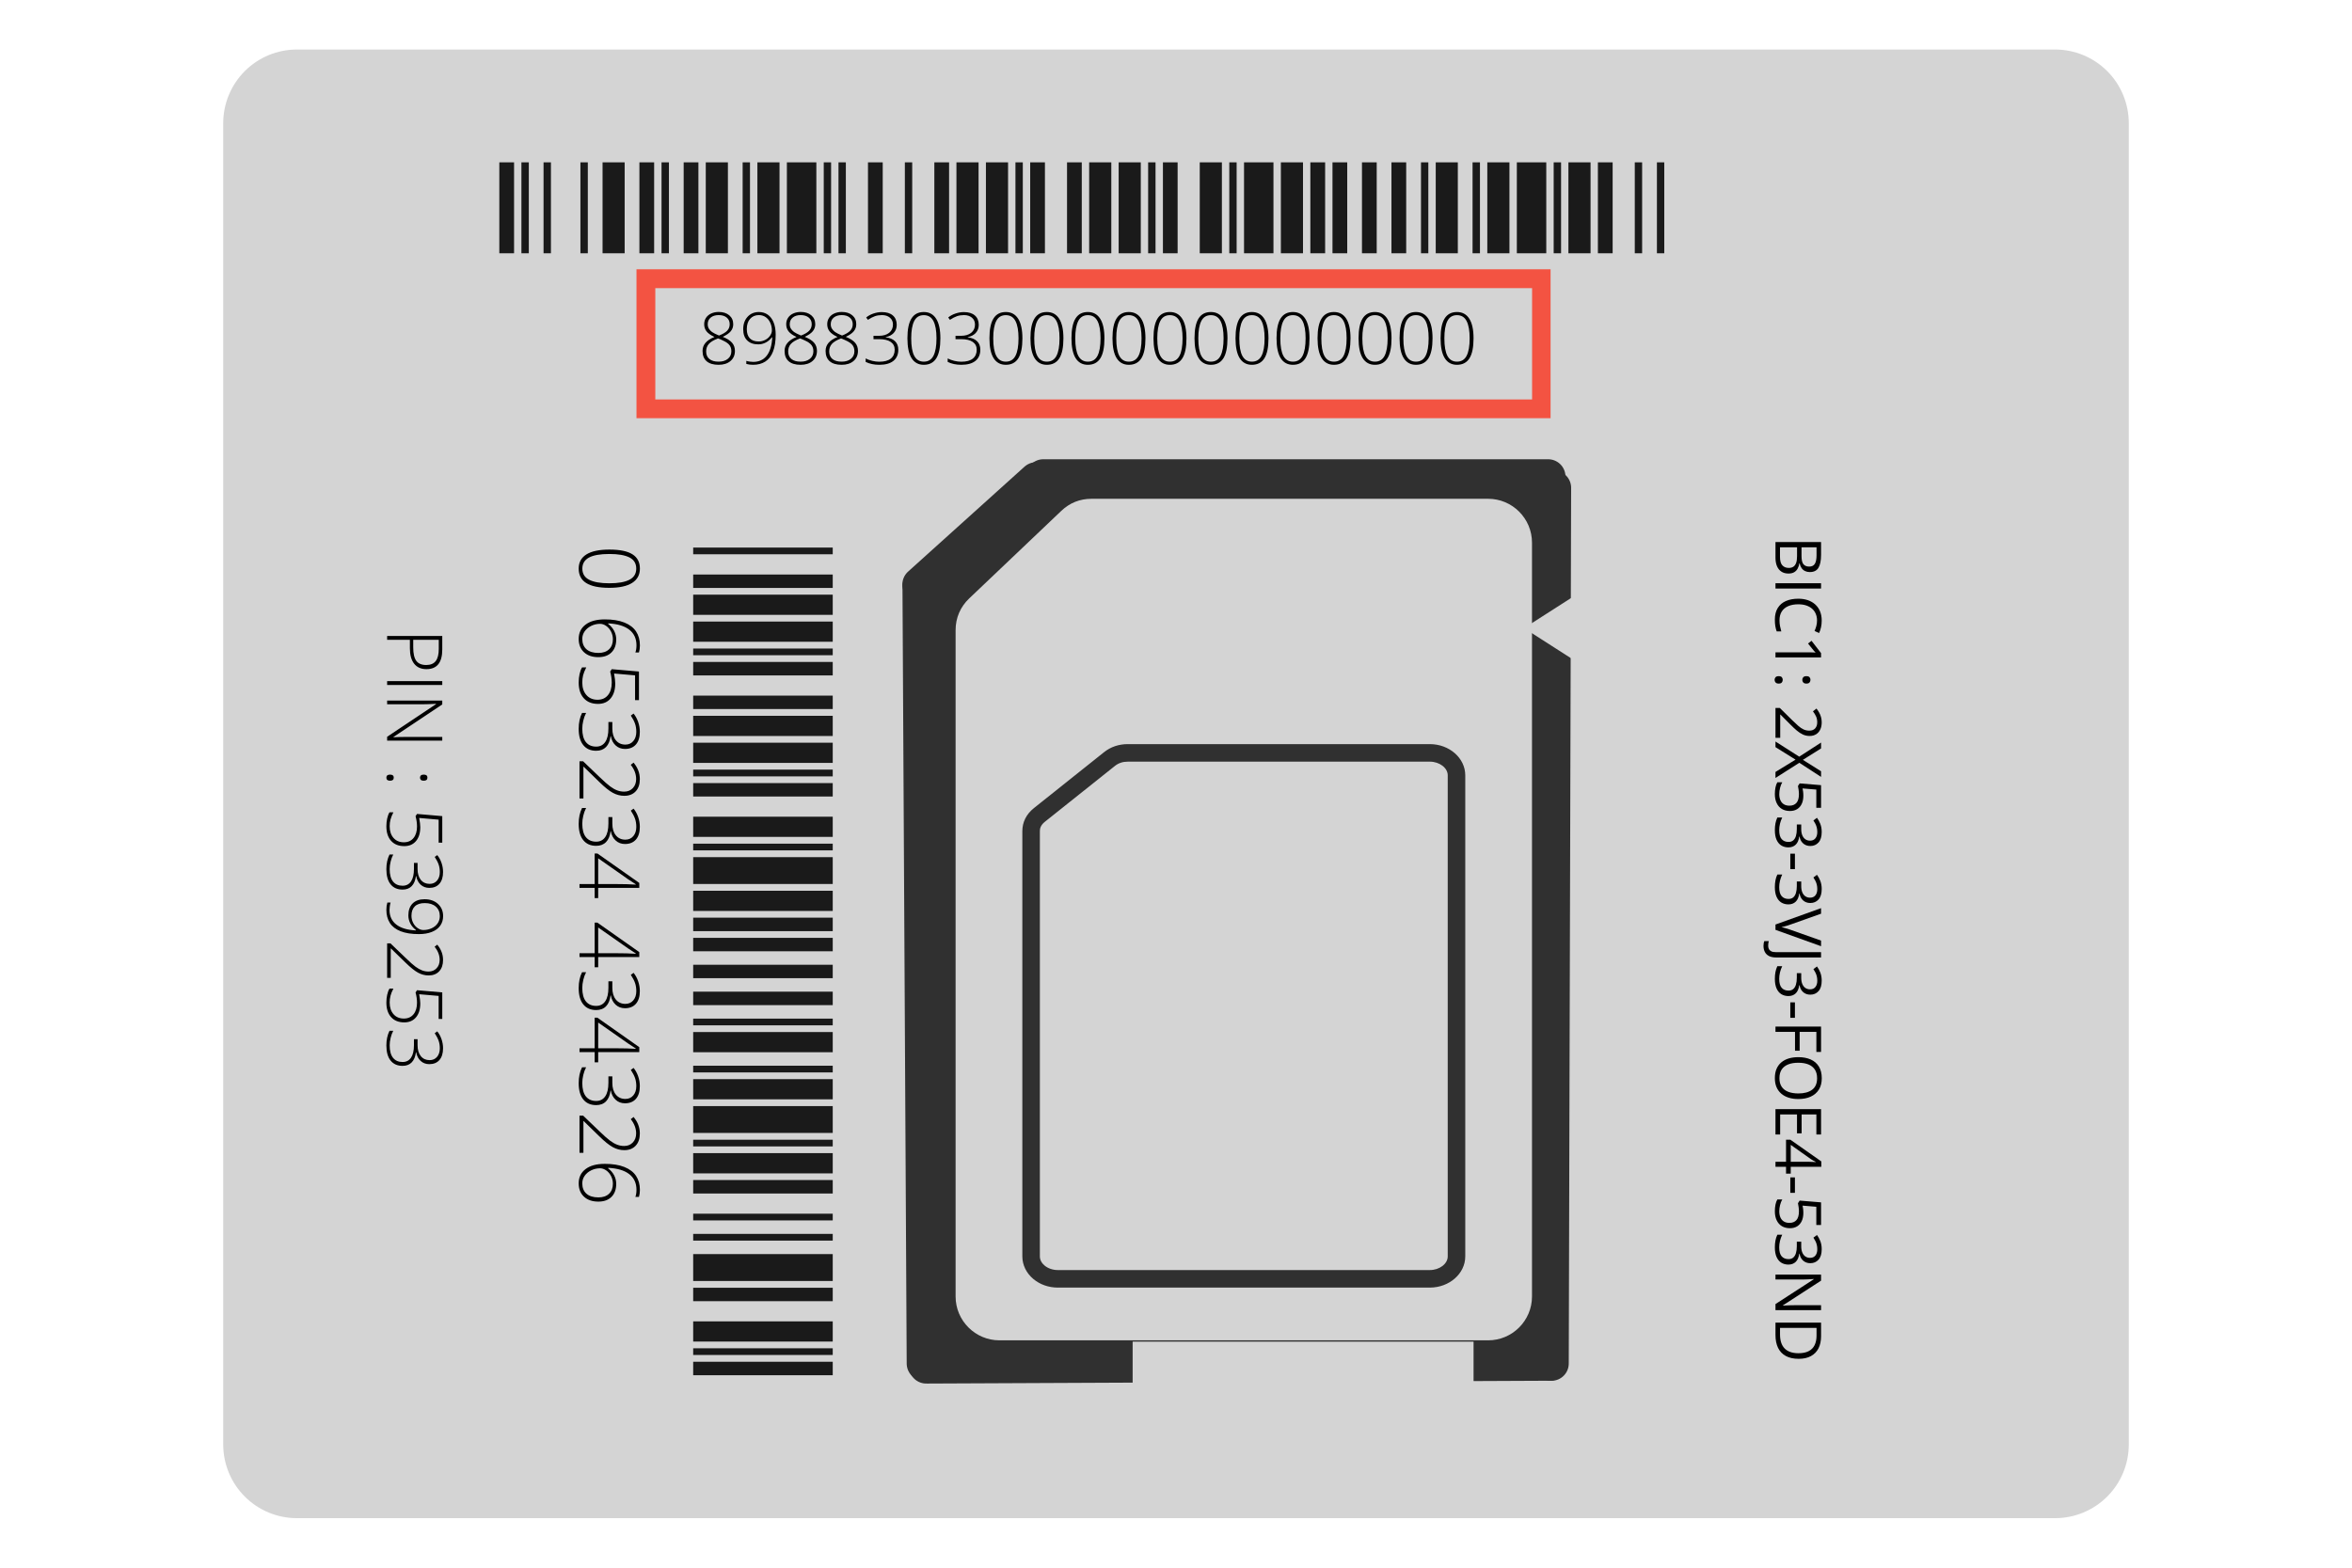 <?xml version="1.0" encoding="UTF-8"?>
<svg xmlns="http://www.w3.org/2000/svg" xmlns:xlink="http://www.w3.org/1999/xlink" width="1500" zoomAndPan="magnify" viewBox="0 0 1125 750" height="1000" preserveAspectRatio="xMidYMid meet" version="1.0">
  <defs>
    <g></g>
    <clipPath id="298f9c3332">
      <path d="M 106.77 23.691 L 1018.23 23.691 L 1018.23 726.309 L 106.77 726.309 Z M 106.77 23.691 " clip-rule="nonzero"></path>
    </clipPath>
    <clipPath id="2e04742bec">
      <path d="M 142.02 23.691 L 982.98 23.691 C 992.328 23.691 1001.293 27.402 1007.906 34.016 C 1014.516 40.625 1018.23 49.59 1018.23 58.941 L 1018.23 691.059 C 1018.23 700.41 1014.516 709.375 1007.906 715.984 C 1001.293 722.598 992.328 726.309 982.98 726.309 L 142.02 726.309 C 132.672 726.309 123.707 722.598 117.094 715.984 C 110.484 709.375 106.77 700.41 106.77 691.059 L 106.77 58.941 C 106.77 49.59 110.484 40.625 117.094 34.016 C 123.707 27.402 132.672 23.691 142.02 23.691 Z M 142.02 23.691 " clip-rule="nonzero"></path>
    </clipPath>
    <clipPath id="3bd7e696b1">
      <path d="M 451.988 238.629 L 727.641 238.629 L 727.641 640.992 L 451.988 640.992 Z M 451.988 238.629 " clip-rule="nonzero"></path>
    </clipPath>
    <clipPath id="e5dcdde68b">
      <path d="M 497.754 380.512 L 672.219 380.512 L 672.219 593.652 L 497.754 593.652 Z M 497.754 380.512 " clip-rule="nonzero"></path>
    </clipPath>
    <clipPath id="6d87f01f33">
      <path d="M 516.504 380.512 L 653.469 380.512 C 658.441 380.512 663.211 382.488 666.73 386.004 C 670.246 389.52 672.219 394.289 672.219 399.262 L 672.219 574.902 C 672.219 579.875 670.246 584.645 666.73 588.164 C 663.211 591.68 658.441 593.652 653.469 593.652 L 516.504 593.652 C 511.531 593.652 506.762 591.68 503.246 588.164 C 499.73 584.645 497.754 579.875 497.754 574.902 L 497.754 399.262 C 497.754 394.289 499.73 389.52 503.246 386.004 C 506.762 382.488 511.531 380.512 516.504 380.512 Z M 516.504 380.512 " clip-rule="nonzero"></path>
    </clipPath>
    <clipPath id="58e1dabb96">
      <path d="M 492.676 234.883 L 743.508 234.883 L 743.508 651.961 L 492.676 651.961 Z M 492.676 234.883 " clip-rule="nonzero"></path>
    </clipPath>
    <clipPath id="2e091cadfd">
      <path d="M 442.879 274.871 L 526.855 274.871 L 526.855 651.961 L 442.879 651.961 Z M 442.879 274.871 " clip-rule="nonzero"></path>
    </clipPath>
    <clipPath id="564142ea32">
      <path d="M 451.988 237.957 L 535.277 237.957 L 535.277 321.246 L 451.988 321.246 Z M 451.988 237.957 " clip-rule="nonzero"></path>
    </clipPath>
    <clipPath id="101d1fb3bc">
      <path d="M 493.633 237.957 L 535.277 279.602 L 493.633 321.246 L 451.988 279.602 Z M 493.633 237.957 " clip-rule="nonzero"></path>
    </clipPath>
    <clipPath id="b9a6e403a7">
      <path d="M 457.113 238.621 L 732.777 238.621 L 732.777 641.23 L 457.113 641.23 Z M 457.113 238.621 " clip-rule="nonzero"></path>
    </clipPath>
    <clipPath id="5d045264d9">
      <path d="M 502.879 380.512 L 677.344 380.512 L 677.344 593.652 L 502.879 593.652 Z M 502.879 380.512 " clip-rule="nonzero"></path>
    </clipPath>
    <clipPath id="8e3a8b5ed4">
      <path d="M 523.129 380.512 L 657.094 380.512 C 662.465 380.512 667.613 382.645 671.414 386.441 C 675.211 390.238 677.344 395.391 677.344 400.762 L 677.344 573.402 C 677.344 578.773 675.211 583.926 671.414 587.723 C 667.613 591.52 662.465 593.652 657.094 593.652 L 523.129 593.652 C 517.758 593.652 512.605 591.52 508.809 587.723 C 505.012 583.926 502.879 578.773 502.879 573.402 L 502.879 400.762 C 502.879 395.391 505.012 390.238 508.809 386.441 C 512.605 382.645 517.758 380.512 523.129 380.512 Z M 523.129 380.512 " clip-rule="nonzero"></path>
    </clipPath>
    <clipPath id="573670cd5f">
      <path d="M 728.977 269.078 L 778.02 269.078 L 778.02 331.938 L 728.977 331.938 Z M 728.977 269.078 " clip-rule="nonzero"></path>
    </clipPath>
    <clipPath id="cd9b2d0276">
      <path d="M 728.977 300.508 L 778.02 269.078 L 778.02 331.938 Z M 728.977 300.508 " clip-rule="nonzero"></path>
    </clipPath>
    <clipPath id="6787e75532">
      <path d="M 541.762 641.863 L 704.828 641.863 L 704.828 661.949 L 541.762 661.949 Z M 541.762 641.863 " clip-rule="nonzero"></path>
    </clipPath>
    <clipPath id="6ef7a3e745">
      <path d="M 238.832 77.672 L 802.082 77.672 L 802.082 121.172 L 238.832 121.172 Z M 238.832 77.672 " clip-rule="nonzero"></path>
    </clipPath>
    <clipPath id="de733e7f45">
      <path d="M 331.562 256.32 L 398.312 256.32 L 398.312 657.918 L 331.562 657.918 Z M 331.562 256.32 " clip-rule="nonzero"></path>
    </clipPath>
    <clipPath id="ed5d5b0c42">
      <path d="M 304.445 128.828 L 741.668 128.828 L 741.668 200.078 L 304.445 200.078 Z M 304.445 128.828 " clip-rule="nonzero"></path>
    </clipPath>
  </defs>
  <g clip-path="url(#298f9c3332)">
    <g clip-path="url(#2e04742bec)">
      <path fill="#d4d4d4" d="M 106.77 23.691 L 1018.23 23.691 L 1018.23 726.309 L 106.77 726.309 Z M 106.77 23.691 " fill-opacity="1" fill-rule="nonzero"></path>
    </g>
  </g>
  <path stroke-linecap="round" transform="matrix(0.821, -0.74, 0.738, 0.82, 428.196, 279.009)" fill="none" stroke-linejoin="miter" d="M 7.499 7.5 L 75.335 7.5 " stroke="#303030" stroke-width="15" stroke-opacity="1" stroke-miterlimit="4"></path>
  <path stroke-linecap="round" transform="matrix(1.101, -0, 0, 1.103, 490.742, 219.718)" fill="none" stroke-linejoin="miter" d="M 7.499 7.499 L 226.871 7.499 " stroke="#303030" stroke-width="15" stroke-opacity="1" stroke-miterlimit="4"></path>
  <path stroke-linecap="round" transform="matrix(-0.006, -1.104, 1.103, -0.006, 433.732, 660.639)" fill="none" stroke-linejoin="miter" d="M 7.498 7.501 L 344.112 7.501 " stroke="#303030" stroke-width="15" stroke-opacity="1" stroke-miterlimit="4"></path>
  <path stroke-linecap="round" transform="matrix(0.003, -1.102, 1.103, 0.003, 733.794, 660.567)" fill="none" stroke-linejoin="miter" d="M 7.499 7.499 L 387.683 7.499 " stroke="#303030" stroke-width="15" stroke-opacity="1" stroke-miterlimit="4"></path>
  <path stroke-linecap="round" transform="matrix(1.103, -0.005, 0.005, 1.103, 434.717, 645.405)" fill="none" stroke-linejoin="miter" d="M 7.501 7.499 L 277.596 7.5 " stroke="#303030" stroke-width="15" stroke-opacity="1" stroke-miterlimit="4"></path>
  <g clip-path="url(#3bd7e696b1)">
    <path fill="#d4d4d4" d="M 678.738 364.316 C 683.391 364.316 687.324 367.301 687.324 370.832 L 687.324 600.875 C 687.324 604.41 683.391 607.395 678.738 607.395 L 500.777 607.395 C 498.391 607.395 496.082 606.605 494.438 605.234 C 492.988 604.02 492.188 602.473 492.188 600.879 L 492.188 397.547 C 492.188 396.438 492.438 394.77 494.578 393.062 L 528.109 366.352 C 529.828 364.984 531.855 364.316 534.301 364.316 Z M 500.777 615.777 C 496.383 615.777 492.223 614.316 489.055 611.66 C 485.715 608.863 483.801 604.93 483.801 600.879 L 483.801 397.547 C 483.801 393.219 485.719 389.402 489.355 386.508 L 522.883 359.797 C 526.098 357.234 529.945 355.934 534.305 355.934 L 678.738 355.934 C 688.098 355.934 695.711 362.617 695.711 370.832 L 695.711 600.879 C 695.711 609.094 688.094 615.777 678.738 615.777 Z M 588.352 392.078 L 614.637 392.078 L 614.637 443.203 L 588.352 443.203 Z M 554.883 392.078 L 579.961 392.078 L 579.961 443.203 L 554.883 443.203 Z M 520.215 443.203 L 520.215 404.754 C 520.215 397.766 525.906 392.078 532.902 392.078 L 546.496 392.078 L 546.496 443.203 Z M 544.676 579.633 L 532.902 579.633 C 525.906 579.633 520.215 573.949 520.215 566.957 L 520.215 528.223 L 544.676 528.223 Z M 585.68 579.633 L 553.066 579.633 L 553.066 528.223 L 585.68 528.223 Z M 626.688 579.633 L 594.07 579.633 L 594.07 528.223 L 626.688 528.223 Z M 659.539 528.223 L 659.539 566.957 C 659.539 573.945 653.848 579.633 646.852 579.633 L 635.078 579.633 L 635.078 528.223 Z M 646.852 392.078 C 653.848 392.078 659.539 397.762 659.539 404.754 L 659.539 519.84 L 520.215 519.84 L 520.215 451.586 L 618.828 451.586 C 621.148 451.586 623.023 449.711 623.023 447.395 L 623.023 392.078 Z M 532.902 588.016 C 521.277 588.016 511.82 578.574 511.82 566.957 L 511.82 404.754 C 511.82 393.141 521.277 383.695 532.902 383.695 L 646.852 383.695 C 658.477 383.695 667.926 393.141 667.926 404.754 L 667.926 566.957 C 667.926 578.574 658.477 588.016 646.852 588.016 Z M 472.859 640.992 L 706.652 640.992 C 718.227 640.992 727.641 631.59 727.641 620.023 L 727.641 259.602 C 727.641 248.039 718.227 238.633 706.652 238.633 L 516.906 238.633 C 511.34 238.633 506.477 240.574 502.445 244.406 L 458.395 286.258 C 454.129 290.312 451.871 295.566 451.871 301.453 L 451.871 620.023 C 451.871 631.59 461.285 640.992 472.859 640.992 " fill-opacity="1" fill-rule="evenodd"></path>
  </g>
  <g clip-path="url(#e5dcdde68b)">
    <g clip-path="url(#6d87f01f33)">
      <path fill="#303030" d="M 497.754 380.512 L 672.219 380.512 L 672.219 593.652 L 497.754 593.652 Z M 497.754 380.512 " fill-opacity="1" fill-rule="nonzero"></path>
    </g>
  </g>
  <g clip-path="url(#58e1dabb96)">
    <path fill="#303030" d="M 492.676 234.883 L 743.508 234.883 L 743.508 651.961 L 492.676 651.961 Z M 492.676 234.883 " fill-opacity="1" fill-rule="nonzero"></path>
  </g>
  <g clip-path="url(#2e091cadfd)">
    <path fill="#303030" d="M 442.879 274.871 L 526.855 274.871 L 526.855 651.961 L 442.879 651.961 Z M 442.879 274.871 " fill-opacity="1" fill-rule="nonzero"></path>
  </g>
  <g clip-path="url(#564142ea32)">
    <g clip-path="url(#101d1fb3bc)">
      <path fill="#303030" d="M 451.988 237.957 L 535.277 237.957 L 535.277 321.246 L 451.988 321.246 Z M 451.988 237.957 " fill-opacity="1" fill-rule="nonzero"></path>
    </g>
  </g>
  <g clip-path="url(#b9a6e403a7)">
    <path fill="#d4d4d4" d="M 683.887 364.383 C 688.543 364.383 692.473 367.371 692.473 370.902 L 692.473 601.09 C 692.473 604.625 688.543 607.613 683.887 607.613 L 505.973 607.613 C 503.586 607.613 501.277 606.82 499.637 605.449 C 498.188 604.234 497.387 602.684 497.387 601.094 L 497.387 397.637 C 497.387 396.527 497.637 394.859 499.777 393.148 L 533.297 366.422 C 535.016 365.055 537.043 364.383 539.488 364.383 Z M 505.973 616 C 501.582 616 497.422 614.535 494.254 611.879 C 490.914 609.078 489 605.145 489 601.094 L 489 397.637 C 489 393.305 490.922 389.484 494.555 386.59 L 528.07 359.859 C 531.289 357.297 535.133 355.996 539.492 355.996 L 683.887 355.996 C 693.246 355.996 700.859 362.684 700.859 370.902 L 700.859 601.094 C 700.859 609.309 693.242 616 683.887 616 Z M 593.527 392.16 L 619.801 392.16 L 619.801 443.32 L 593.527 443.32 Z M 560.066 392.16 L 585.137 392.16 L 585.137 443.32 L 560.066 443.32 Z M 525.406 443.32 L 525.406 404.844 C 525.406 397.852 531.098 392.16 538.09 392.16 L 551.68 392.16 L 551.68 443.32 Z M 549.859 579.832 L 538.09 579.832 C 531.098 579.832 525.406 574.145 525.406 567.148 L 525.406 528.391 L 549.859 528.391 Z M 590.855 579.832 L 558.246 579.832 L 558.246 528.391 L 590.855 528.391 Z M 631.852 579.832 L 599.242 579.832 L 599.242 528.391 L 631.852 528.391 Z M 664.691 528.391 L 664.691 567.148 C 664.691 574.141 659.004 579.832 652.008 579.832 L 640.238 579.832 L 640.238 528.391 Z M 652.008 392.16 C 659.004 392.16 664.691 397.848 664.691 404.844 L 664.691 520.004 L 525.406 520.004 L 525.406 451.707 L 623.996 451.707 C 626.312 451.707 628.191 449.828 628.191 447.512 L 628.191 392.16 Z M 538.09 588.223 C 526.469 588.223 517.012 578.77 517.012 567.148 L 517.012 404.844 C 517.012 393.227 526.469 383.773 538.09 383.773 L 652.008 383.773 C 663.629 383.773 673.082 393.227 673.082 404.844 L 673.082 567.148 C 673.082 578.77 663.629 588.223 652.008 588.223 Z M 478.062 641.23 L 711.797 641.23 C 723.367 641.23 732.777 631.82 732.777 620.25 L 732.777 259.605 C 732.777 248.035 723.367 238.625 711.797 238.625 L 522.098 238.625 C 516.535 238.625 511.672 240.566 507.641 244.402 L 463.602 286.277 C 459.336 290.336 457.078 295.594 457.078 301.484 L 457.078 620.25 C 457.078 631.82 466.492 641.23 478.062 641.23 " fill-opacity="1" fill-rule="evenodd"></path>
  </g>
  <g clip-path="url(#5d045264d9)">
    <g clip-path="url(#8e3a8b5ed4)">
      <path fill="#d4d4d4" d="M 502.879 380.512 L 677.344 380.512 L 677.344 593.652 L 502.879 593.652 Z M 502.879 380.512 " fill-opacity="1" fill-rule="nonzero"></path>
    </g>
  </g>
  <g clip-path="url(#573670cd5f)">
    <g clip-path="url(#cd9b2d0276)">
      <path fill="#d4d4d4" d="M 728.977 331.938 L 728.977 269.078 L 778.02 269.078 L 778.02 331.938 Z M 728.977 331.938 " fill-opacity="1" fill-rule="nonzero"></path>
    </g>
  </g>
  <g clip-path="url(#6787e75532)">
    <path fill="#d4d4d4" d="M 541.762 641.863 L 704.828 641.863 L 704.828 661.949 L 541.762 661.949 Z M 541.762 641.863 " fill-opacity="1" fill-rule="nonzero"></path>
  </g>
  <g clip-path="url(#6ef7a3e745)">
    <path fill="#1a1a1a" d="M 665.559 121.305 L 672.609 121.305 L 672.609 -28.992 L 665.559 -28.992 Z M 651.453 121.305 L 658.504 121.305 L 658.504 -28.992 L 651.453 -28.992 Z M 637.352 121.305 L 644.402 121.305 L 644.402 -28.992 L 637.352 -28.992 Z M 686.734 121.305 L 697.301 121.305 L 697.301 -28.992 L 686.734 -28.992 Z M 679.68 121.305 L 683.195 121.305 L 683.195 -28.992 L 679.68 -28.992 Z M 612.66 121.305 L 623.246 121.305 L 623.246 -28.992 L 612.66 -28.992 Z M 573.863 121.305 L 584.453 121.305 L 584.453 -28.992 L 573.863 -28.992 Z M 626.762 121.305 L 633.836 121.305 L 633.836 -28.992 L 626.762 -28.992 Z M 587.988 121.305 L 591.504 121.305 L 591.504 -28.992 L 587.988 -28.992 Z M 595.039 121.305 L 609.121 121.305 L 609.121 -28.992 L 595.039 -28.992 Z M 704.352 121.305 L 707.887 121.305 L 707.887 -28.992 L 704.352 -28.992 Z M 764.301 121.305 L 771.355 121.305 L 771.355 -28.992 L 764.301 -28.992 Z M 820.738 121.305 L 827.789 121.305 L 827.789 -28.992 L 820.738 -28.992 Z M 838.375 121.305 L 848.945 121.305 L 848.945 -28.992 L 838.375 -28.992 Z M 852.48 121.305 L 855.996 121.305 L 855.996 -28.992 L 852.48 -28.992 Z M 859.531 -28.992 L 859.531 121.305 L 866.582 121.305 L 866.582 -28.992 Z M 803.098 121.305 L 817.199 121.305 L 817.199 -28.992 L 803.098 -28.992 Z M 711.402 121.305 L 721.992 121.305 L 721.992 -28.992 L 711.402 -28.992 Z M 725.527 121.305 L 739.609 121.305 L 739.609 -28.992 L 725.527 -28.992 Z M 792.531 121.305 L 796.047 121.305 L 796.047 -28.992 L 792.531 -28.992 Z M 743.148 121.305 L 746.684 121.305 L 746.684 -28.992 L 743.148 -28.992 Z M 781.941 121.305 L 785.457 121.305 L 785.457 -28.992 L 781.941 -28.992 Z M 556.246 121.305 L 563.277 121.305 L 563.277 -28.992 L 556.246 -28.992 Z M 750.199 121.305 L 760.785 121.305 L 760.785 -28.992 L 750.199 -28.992 Z M 305.836 121.305 L 312.887 121.305 L 312.887 -28.992 L 305.836 -28.992 Z M 337.578 121.305 L 348.168 121.305 L 348.168 -28.992 L 337.578 -28.992 Z M 327.012 121.305 L 334.062 121.305 L 334.062 -28.992 L 327.012 -28.992 Z M 316.422 121.305 L 319.961 121.305 L 319.961 -28.992 L 316.422 -28.992 Z M 355.219 121.305 L 358.734 121.305 L 358.734 -28.992 L 355.219 -28.992 Z M 362.27 121.305 L 372.859 121.305 L 372.859 -28.992 L 362.27 -28.992 Z M 277.629 121.305 L 281.164 121.305 L 281.164 -28.992 L 277.629 -28.992 Z M 238.832 121.305 L 245.887 121.305 L 245.887 -28.992 L 238.832 -28.992 Z M 249.402 121.305 L 252.938 121.305 L 252.938 -28.992 L 249.402 -28.992 Z M 376.375 121.305 L 390.477 121.305 L 390.477 -28.992 L 376.375 -28.992 Z M 288.215 121.305 L 298.785 121.305 L 298.785 -28.992 L 288.215 -28.992 Z M 259.988 121.305 L 263.523 121.305 L 263.523 -28.992 L 259.988 -28.992 Z M 394.012 121.305 L 397.527 121.305 L 397.527 -28.992 L 394.012 -28.992 Z M 510.379 121.305 L 517.43 121.305 L 517.43 -28.992 L 510.379 -28.992 Z M 492.758 121.305 L 499.809 121.305 L 499.809 -28.992 L 492.758 -28.992 Z M 485.707 121.305 L 489.223 121.305 L 489.223 -28.992 L 485.707 -28.992 Z M 520.965 121.305 L 531.555 121.305 L 531.555 -28.992 L 520.965 -28.992 Z M 535.07 121.305 L 545.656 121.305 L 545.656 -28.992 L 535.07 -28.992 Z M 549.172 121.305 L 552.707 121.305 L 552.707 -28.992 L 549.172 -28.992 Z M 432.809 121.305 L 436.324 121.305 L 436.324 -28.992 L 432.809 -28.992 Z M 401.066 121.305 L 404.582 121.305 L 404.582 -28.992 L 401.066 -28.992 Z M 415.168 121.305 L 422.219 121.305 L 422.219 -28.992 L 415.168 -28.992 Z M 471.582 121.305 L 482.172 121.305 L 482.172 -28.992 L 471.582 -28.992 Z M 446.91 121.305 L 453.965 121.305 L 453.965 -28.992 L 446.91 -28.992 Z M 457.48 -28.992 L 468.066 -28.992 L 468.066 121.305 L 457.48 121.305 L 457.48 -28.992 " fill-opacity="1" fill-rule="nonzero"></path>
  </g>
  <g clip-path="url(#de733e7f45)">
    <path fill="#1a1a1a" d="M 331.051 474.422 L 331.051 480.859 L 467.883 480.859 L 467.883 474.422 Z M 331.051 461.551 L 331.051 467.984 L 467.883 467.984 L 467.883 461.551 Z M 331.051 448.676 L 331.051 455.113 L 467.883 455.113 L 467.883 448.676 Z M 331.051 493.754 L 331.051 503.398 L 467.883 503.398 L 467.883 493.754 Z M 331.051 487.316 L 331.051 490.523 L 467.883 490.523 L 467.883 487.316 Z M 331.051 426.137 L 331.051 435.805 L 467.883 435.805 L 467.883 426.137 Z M 331.051 390.727 L 331.051 400.391 L 467.883 400.391 L 467.883 390.727 Z M 331.051 439.012 L 331.051 445.469 L 467.883 445.469 L 467.883 439.012 Z M 331.051 403.621 L 331.051 406.828 L 467.883 406.828 L 467.883 403.621 Z M 331.051 410.055 L 331.051 422.91 L 467.883 422.91 L 467.883 410.055 Z M 331.051 509.836 L 331.051 513.062 L 467.883 513.062 L 467.883 509.836 Z M 331.051 564.555 L 331.051 570.992 L 467.883 570.992 L 467.883 564.555 Z M 331.051 616.07 L 331.051 622.504 L 467.883 622.504 L 467.883 616.07 Z M 331.051 632.168 L 331.051 641.816 L 467.883 641.816 L 467.883 632.168 Z M 331.051 645.043 L 331.051 648.25 L 467.883 648.25 L 467.883 645.043 Z M 467.883 651.48 L 331.051 651.48 L 331.051 657.918 L 467.883 657.918 Z M 331.051 599.969 L 331.051 612.84 L 467.883 612.84 L 467.883 599.969 Z M 331.051 516.27 L 331.051 525.934 L 467.883 525.934 L 467.883 516.27 Z M 331.051 529.164 L 331.051 542.02 L 467.883 542.02 L 467.883 529.164 Z M 331.051 590.32 L 331.051 593.531 L 467.883 593.531 L 467.883 590.32 Z M 331.051 545.246 L 331.051 548.473 L 467.883 548.473 L 467.883 545.246 Z M 331.051 580.656 L 331.051 583.867 L 467.883 583.867 L 467.883 580.656 Z M 331.051 374.645 L 331.051 381.062 L 467.883 381.062 L 467.883 374.645 Z M 331.051 551.684 L 331.051 561.348 L 467.883 561.348 L 467.883 551.684 Z M 331.051 146.074 L 331.051 152.512 L 467.883 152.512 L 467.883 146.074 Z M 331.051 175.051 L 331.051 184.715 L 467.883 184.715 L 467.883 175.051 Z M 331.051 165.402 L 331.051 171.84 L 467.883 171.84 L 467.883 165.402 Z M 331.051 155.738 L 331.051 158.969 L 467.883 158.969 L 467.883 155.738 Z M 331.051 191.152 L 331.051 194.359 L 467.883 194.359 L 467.883 191.152 Z M 331.051 197.586 L 331.051 207.254 L 467.883 207.254 L 467.883 197.586 Z M 331.051 120.328 L 331.051 123.555 L 467.883 123.555 L 467.883 120.328 Z M 331.051 84.918 L 331.051 91.352 L 467.883 91.352 L 467.883 84.918 Z M 331.051 94.562 L 331.051 97.789 L 467.883 97.789 L 467.883 94.562 Z M 331.051 210.461 L 331.051 223.336 L 467.883 223.336 L 467.883 210.461 Z M 331.051 129.992 L 331.051 139.637 L 467.883 139.637 L 467.883 129.992 Z M 331.051 104.227 L 331.051 107.453 L 467.883 107.453 L 467.883 104.227 Z M 331.051 226.562 L 331.051 229.77 L 467.883 229.77 L 467.883 226.562 Z M 331.051 332.777 L 331.051 339.215 L 467.883 339.215 L 467.883 332.777 Z M 331.051 316.695 L 331.051 323.133 L 467.883 323.133 L 467.883 316.695 Z M 331.051 310.258 L 331.051 313.469 L 467.883 313.469 L 467.883 310.258 Z M 331.051 342.441 L 331.051 352.105 L 467.883 352.105 L 467.883 342.441 Z M 331.051 355.316 L 331.051 364.98 L 467.883 364.98 L 467.883 355.316 Z M 331.051 368.188 L 331.051 371.418 L 467.883 371.418 L 467.883 368.188 Z M 331.051 261.973 L 331.051 265.184 L 467.883 265.184 L 467.883 261.973 Z M 331.051 233 L 331.051 236.207 L 467.883 236.207 L 467.883 233 Z M 331.051 245.871 L 331.051 252.309 L 467.883 252.309 L 467.883 245.871 Z M 331.051 297.367 L 331.051 307.031 L 467.883 307.031 L 467.883 297.367 Z M 331.051 274.848 L 331.051 281.285 L 467.883 281.285 L 467.883 274.848 Z M 467.883 284.492 L 467.883 294.156 L 331.051 294.156 L 331.051 284.492 L 467.883 284.492 " fill-opacity="1" fill-rule="nonzero"></path>
  </g>
  <g clip-path="url(#ed5d5b0c42)">
    <path stroke-linecap="butt" transform="matrix(0.75, 0, 0, 0.751, 304.446, 128.829)" fill="none" stroke-linejoin="miter" d="M -0.002 -0.001 L 583.165 -0.001 L 583.165 94.905 L -0.002 94.905 Z M -0.002 -0.001 " stroke="#f35342" stroke-width="24" stroke-opacity="1" stroke-miterlimit="4"></path>
  </g>
  <g fill="#000000" fill-opacity="1">
    <g transform="translate(334.012, 174.197)">
      <g>
        <path d="M 9.766 -24.953 C 11.848 -24.953 13.523 -24.422 14.797 -23.359 C 16.066 -22.297 16.703 -20.859 16.703 -19.047 C 16.703 -17.797 16.305 -16.688 15.516 -15.719 C 14.723 -14.758 13.445 -13.875 11.688 -13.062 C 13.832 -12.176 15.336 -11.207 16.203 -10.156 C 17.078 -9.102 17.516 -7.828 17.516 -6.328 C 17.516 -4.305 16.805 -2.691 15.391 -1.484 C 13.984 -0.273 12.086 0.328 9.703 0.328 C 7.223 0.328 5.32 -0.234 4 -1.359 C 2.688 -2.492 2.031 -4.141 2.031 -6.297 C 2.031 -7.766 2.492 -9.051 3.422 -10.156 C 4.348 -11.258 5.785 -12.203 7.734 -12.984 C 5.93 -13.836 4.66 -14.738 3.922 -15.688 C 3.18 -16.633 2.812 -17.766 2.812 -19.078 C 2.812 -20.254 3.109 -21.285 3.703 -22.172 C 4.297 -23.066 5.129 -23.754 6.203 -24.234 C 7.273 -24.711 8.461 -24.953 9.766 -24.953 Z M 3.75 -6.047 C 3.75 -4.492 4.27 -3.289 5.312 -2.438 C 6.352 -1.594 7.816 -1.172 9.703 -1.172 C 11.535 -1.172 13.008 -1.617 14.125 -2.516 C 15.25 -3.422 15.812 -4.645 15.812 -6.188 C 15.812 -7.582 15.367 -8.711 14.484 -9.578 C 13.609 -10.441 11.922 -11.348 9.422 -12.297 C 7.359 -11.504 5.895 -10.625 5.031 -9.656 C 4.176 -8.695 3.75 -7.492 3.75 -6.047 Z M 9.734 -23.453 C 8.16 -23.453 6.895 -23.062 5.938 -22.281 C 4.977 -21.5 4.5 -20.43 4.5 -19.078 C 4.5 -18.297 4.676 -17.602 5.031 -17 C 5.383 -16.406 5.891 -15.863 6.547 -15.375 C 7.211 -14.895 8.332 -14.328 9.906 -13.672 C 11.727 -14.379 13.035 -15.156 13.828 -16 C 14.617 -16.852 15.016 -17.879 15.016 -19.078 C 15.016 -20.422 14.539 -21.484 13.594 -22.266 C 12.656 -23.055 11.367 -23.453 9.734 -23.453 Z M 9.734 -23.453 "></path>
      </g>
    </g>
  </g>
  <g fill="#000000" fill-opacity="1">
    <g transform="translate(353.629, 174.197)">
      <g>
        <path d="M 17.391 -14.125 C 17.391 -10.906 16.969 -8.207 16.125 -6.031 C 15.281 -3.863 14.047 -2.258 12.422 -1.219 C 10.805 -0.188 8.852 0.328 6.562 0.328 C 5.395 0.328 4.32 0.188 3.344 -0.094 L 3.344 -1.547 C 3.82 -1.391 4.398 -1.27 5.078 -1.188 C 5.754 -1.102 6.27 -1.062 6.625 -1.062 C 9.395 -1.062 11.562 -2.055 13.125 -4.047 C 14.688 -6.047 15.562 -8.961 15.75 -12.797 L 15.547 -12.797 C 14.723 -11.711 13.742 -10.883 12.609 -10.312 C 11.484 -9.738 10.305 -9.453 9.078 -9.453 C 6.805 -9.453 5.035 -10.078 3.766 -11.328 C 2.492 -12.578 1.859 -14.359 1.859 -16.672 C 1.859 -19.129 2.555 -21.117 3.953 -22.641 C 5.348 -24.16 7.156 -24.922 9.375 -24.922 C 10.988 -24.922 12.398 -24.5 13.609 -23.656 C 14.816 -22.812 15.75 -21.57 16.406 -19.938 C 17.062 -18.301 17.391 -16.363 17.391 -14.125 Z M 9.375 -23.453 C 7.613 -23.453 6.207 -22.852 5.156 -21.656 C 4.102 -20.469 3.578 -18.836 3.578 -16.766 C 3.578 -14.816 4.062 -13.336 5.031 -12.328 C 6.008 -11.328 7.406 -10.828 9.219 -10.828 C 10.344 -10.828 11.395 -11.078 12.375 -11.578 C 13.352 -12.086 14.129 -12.758 14.703 -13.594 C 15.285 -14.426 15.578 -15.27 15.578 -16.125 C 15.578 -17.438 15.316 -18.66 14.797 -19.797 C 14.273 -20.941 13.547 -21.836 12.609 -22.484 C 11.68 -23.129 10.602 -23.453 9.375 -23.453 Z M 9.375 -23.453 "></path>
      </g>
    </g>
  </g>
  <g fill="#000000" fill-opacity="1">
    <g transform="translate(373.246, 174.197)">
      <g>
        <path d="M 9.766 -24.953 C 11.848 -24.953 13.523 -24.422 14.797 -23.359 C 16.066 -22.297 16.703 -20.859 16.703 -19.047 C 16.703 -17.797 16.305 -16.688 15.516 -15.719 C 14.723 -14.758 13.445 -13.875 11.688 -13.062 C 13.832 -12.176 15.336 -11.207 16.203 -10.156 C 17.078 -9.102 17.516 -7.828 17.516 -6.328 C 17.516 -4.305 16.805 -2.691 15.391 -1.484 C 13.984 -0.273 12.086 0.328 9.703 0.328 C 7.223 0.328 5.32 -0.234 4 -1.359 C 2.688 -2.492 2.031 -4.141 2.031 -6.297 C 2.031 -7.766 2.492 -9.051 3.422 -10.156 C 4.348 -11.258 5.785 -12.203 7.734 -12.984 C 5.93 -13.836 4.66 -14.738 3.922 -15.688 C 3.18 -16.633 2.812 -17.766 2.812 -19.078 C 2.812 -20.254 3.109 -21.285 3.703 -22.172 C 4.297 -23.066 5.129 -23.754 6.203 -24.234 C 7.273 -24.711 8.461 -24.953 9.766 -24.953 Z M 3.75 -6.047 C 3.75 -4.492 4.27 -3.289 5.312 -2.438 C 6.352 -1.594 7.816 -1.172 9.703 -1.172 C 11.535 -1.172 13.008 -1.617 14.125 -2.516 C 15.25 -3.422 15.812 -4.645 15.812 -6.188 C 15.812 -7.582 15.367 -8.711 14.484 -9.578 C 13.609 -10.441 11.922 -11.348 9.422 -12.297 C 7.359 -11.504 5.895 -10.625 5.031 -9.656 C 4.176 -8.695 3.75 -7.492 3.75 -6.047 Z M 9.734 -23.453 C 8.16 -23.453 6.895 -23.062 5.938 -22.281 C 4.977 -21.5 4.5 -20.43 4.5 -19.078 C 4.5 -18.297 4.676 -17.602 5.031 -17 C 5.383 -16.406 5.891 -15.863 6.547 -15.375 C 7.211 -14.895 8.332 -14.328 9.906 -13.672 C 11.727 -14.379 13.035 -15.156 13.828 -16 C 14.617 -16.852 15.016 -17.879 15.016 -19.078 C 15.016 -20.422 14.539 -21.484 13.594 -22.266 C 12.656 -23.055 11.367 -23.453 9.734 -23.453 Z M 9.734 -23.453 "></path>
      </g>
    </g>
  </g>
  <g fill="#000000" fill-opacity="1">
    <g transform="translate(392.863, 174.197)">
      <g>
        <path d="M 9.766 -24.953 C 11.848 -24.953 13.523 -24.422 14.797 -23.359 C 16.066 -22.297 16.703 -20.859 16.703 -19.047 C 16.703 -17.797 16.305 -16.688 15.516 -15.719 C 14.723 -14.758 13.445 -13.875 11.688 -13.062 C 13.832 -12.176 15.336 -11.207 16.203 -10.156 C 17.078 -9.102 17.516 -7.828 17.516 -6.328 C 17.516 -4.305 16.805 -2.691 15.391 -1.484 C 13.984 -0.273 12.086 0.328 9.703 0.328 C 7.223 0.328 5.32 -0.234 4 -1.359 C 2.688 -2.492 2.031 -4.141 2.031 -6.297 C 2.031 -7.766 2.492 -9.051 3.422 -10.156 C 4.348 -11.258 5.785 -12.203 7.734 -12.984 C 5.93 -13.836 4.66 -14.738 3.922 -15.688 C 3.18 -16.633 2.812 -17.766 2.812 -19.078 C 2.812 -20.254 3.109 -21.285 3.703 -22.172 C 4.297 -23.066 5.129 -23.754 6.203 -24.234 C 7.273 -24.711 8.461 -24.953 9.766 -24.953 Z M 3.75 -6.047 C 3.75 -4.492 4.27 -3.289 5.312 -2.438 C 6.352 -1.594 7.816 -1.172 9.703 -1.172 C 11.535 -1.172 13.008 -1.617 14.125 -2.516 C 15.25 -3.422 15.812 -4.645 15.812 -6.188 C 15.812 -7.582 15.367 -8.711 14.484 -9.578 C 13.609 -10.441 11.922 -11.348 9.422 -12.297 C 7.359 -11.504 5.895 -10.625 5.031 -9.656 C 4.176 -8.695 3.75 -7.492 3.75 -6.047 Z M 9.734 -23.453 C 8.16 -23.453 6.895 -23.062 5.938 -22.281 C 4.977 -21.5 4.5 -20.43 4.5 -19.078 C 4.5 -18.297 4.676 -17.602 5.031 -17 C 5.383 -16.406 5.891 -15.863 6.547 -15.375 C 7.211 -14.895 8.332 -14.328 9.906 -13.672 C 11.727 -14.379 13.035 -15.156 13.828 -16 C 14.617 -16.852 15.016 -17.879 15.016 -19.078 C 15.016 -20.422 14.539 -21.484 13.594 -22.266 C 12.656 -23.055 11.367 -23.453 9.734 -23.453 Z M 9.734 -23.453 "></path>
      </g>
    </g>
  </g>
  <g fill="#000000" fill-opacity="1">
    <g transform="translate(412.48, 174.197)">
      <g>
        <path d="M 16.438 -18.766 C 16.438 -17.242 15.957 -15.961 15 -14.922 C 14.039 -13.879 12.754 -13.211 11.141 -12.922 L 11.141 -12.828 C 13.109 -12.578 14.609 -11.945 15.641 -10.938 C 16.672 -9.938 17.188 -8.582 17.188 -6.875 C 17.188 -4.582 16.406 -2.805 14.844 -1.547 C 13.281 -0.297 11.035 0.328 8.109 0.328 C 5.609 0.328 3.43 -0.133 1.578 -1.062 L 1.578 -2.719 C 2.516 -2.227 3.566 -1.844 4.734 -1.562 C 5.91 -1.281 7.016 -1.141 8.047 -1.141 C 10.516 -1.141 12.367 -1.641 13.609 -2.641 C 14.848 -3.641 15.469 -5.051 15.469 -6.875 C 15.469 -8.5 14.832 -9.75 13.562 -10.625 C 12.301 -11.5 10.438 -11.938 7.969 -11.938 L 5.328 -11.938 L 5.328 -13.547 L 8 -13.547 C 10.039 -13.547 11.656 -14.031 12.844 -15 C 14.039 -15.969 14.641 -17.281 14.641 -18.938 C 14.641 -20.301 14.156 -21.395 13.188 -22.219 C 12.219 -23.039 10.945 -23.453 9.375 -23.453 C 8.156 -23.453 7.039 -23.281 6.031 -22.938 C 5.031 -22.594 3.906 -22.008 2.656 -21.188 L 1.828 -22.312 C 2.773 -23.102 3.922 -23.727 5.266 -24.188 C 6.609 -24.656 7.969 -24.891 9.344 -24.891 C 11.602 -24.891 13.348 -24.352 14.578 -23.281 C 15.816 -22.219 16.438 -20.711 16.438 -18.766 Z M 16.438 -18.766 "></path>
      </g>
    </g>
  </g>
  <g fill="#000000" fill-opacity="1">
    <g transform="translate(432.097, 174.197)">
      <g>
        <path d="M 17.703 -12.344 C 17.703 -8.031 17.047 -4.836 15.734 -2.766 C 14.422 -0.703 12.43 0.328 9.766 0.328 C 7.203 0.328 5.254 -0.734 3.922 -2.859 C 2.598 -4.992 1.938 -8.156 1.938 -12.344 C 1.938 -16.613 2.582 -19.773 3.875 -21.828 C 5.164 -23.891 7.129 -24.922 9.766 -24.922 C 12.348 -24.922 14.316 -23.852 15.672 -21.719 C 17.023 -19.594 17.703 -16.469 17.703 -12.344 Z M 3.75 -12.344 C 3.75 -8.531 4.242 -5.711 5.234 -3.891 C 6.234 -2.078 7.742 -1.172 9.766 -1.172 C 11.879 -1.172 13.422 -2.109 14.391 -3.984 C 15.359 -5.867 15.844 -8.656 15.844 -12.344 C 15.844 -15.969 15.359 -18.719 14.391 -20.594 C 13.422 -22.477 11.879 -23.422 9.766 -23.422 C 7.648 -23.422 6.117 -22.477 5.172 -20.594 C 4.223 -18.719 3.75 -15.969 3.75 -12.344 Z M 3.75 -12.344 "></path>
      </g>
    </g>
  </g>
  <g fill="#000000" fill-opacity="1">
    <g transform="translate(451.714, 174.197)">
      <g>
        <path d="M 16.438 -18.766 C 16.438 -17.242 15.957 -15.961 15 -14.922 C 14.039 -13.879 12.754 -13.211 11.141 -12.922 L 11.141 -12.828 C 13.109 -12.578 14.609 -11.945 15.641 -10.938 C 16.672 -9.938 17.188 -8.582 17.188 -6.875 C 17.188 -4.582 16.406 -2.805 14.844 -1.547 C 13.281 -0.297 11.035 0.328 8.109 0.328 C 5.609 0.328 3.43 -0.133 1.578 -1.062 L 1.578 -2.719 C 2.516 -2.227 3.566 -1.844 4.734 -1.562 C 5.91 -1.281 7.016 -1.141 8.047 -1.141 C 10.516 -1.141 12.367 -1.641 13.609 -2.641 C 14.848 -3.641 15.469 -5.051 15.469 -6.875 C 15.469 -8.5 14.832 -9.75 13.562 -10.625 C 12.301 -11.5 10.438 -11.938 7.969 -11.938 L 5.328 -11.938 L 5.328 -13.547 L 8 -13.547 C 10.039 -13.547 11.656 -14.031 12.844 -15 C 14.039 -15.969 14.641 -17.281 14.641 -18.938 C 14.641 -20.301 14.156 -21.395 13.188 -22.219 C 12.219 -23.039 10.945 -23.453 9.375 -23.453 C 8.156 -23.453 7.039 -23.281 6.031 -22.938 C 5.031 -22.594 3.906 -22.008 2.656 -21.188 L 1.828 -22.312 C 2.773 -23.102 3.922 -23.727 5.266 -24.188 C 6.609 -24.656 7.969 -24.891 9.344 -24.891 C 11.602 -24.891 13.348 -24.352 14.578 -23.281 C 15.816 -22.219 16.438 -20.711 16.438 -18.766 Z M 16.438 -18.766 "></path>
      </g>
    </g>
  </g>
  <g fill="#000000" fill-opacity="1">
    <g transform="translate(471.331, 174.197)">
      <g>
        <path d="M 17.703 -12.344 C 17.703 -8.031 17.047 -4.836 15.734 -2.766 C 14.422 -0.703 12.43 0.328 9.766 0.328 C 7.203 0.328 5.254 -0.734 3.922 -2.859 C 2.598 -4.992 1.938 -8.156 1.938 -12.344 C 1.938 -16.613 2.582 -19.773 3.875 -21.828 C 5.164 -23.891 7.129 -24.922 9.766 -24.922 C 12.348 -24.922 14.316 -23.852 15.672 -21.719 C 17.023 -19.594 17.703 -16.469 17.703 -12.344 Z M 3.75 -12.344 C 3.75 -8.531 4.242 -5.711 5.234 -3.891 C 6.234 -2.078 7.742 -1.172 9.766 -1.172 C 11.879 -1.172 13.422 -2.109 14.391 -3.984 C 15.359 -5.867 15.844 -8.656 15.844 -12.344 C 15.844 -15.969 15.359 -18.719 14.391 -20.594 C 13.422 -22.477 11.879 -23.422 9.766 -23.422 C 7.648 -23.422 6.117 -22.477 5.172 -20.594 C 4.223 -18.719 3.75 -15.969 3.75 -12.344 Z M 3.75 -12.344 "></path>
      </g>
    </g>
  </g>
  <g fill="#000000" fill-opacity="1">
    <g transform="translate(490.948, 174.197)">
      <g>
        <path d="M 17.703 -12.344 C 17.703 -8.031 17.047 -4.836 15.734 -2.766 C 14.422 -0.703 12.43 0.328 9.766 0.328 C 7.203 0.328 5.254 -0.734 3.922 -2.859 C 2.598 -4.992 1.938 -8.156 1.938 -12.344 C 1.938 -16.613 2.582 -19.773 3.875 -21.828 C 5.164 -23.891 7.129 -24.922 9.766 -24.922 C 12.348 -24.922 14.316 -23.852 15.672 -21.719 C 17.023 -19.594 17.703 -16.469 17.703 -12.344 Z M 3.75 -12.344 C 3.75 -8.531 4.242 -5.711 5.234 -3.891 C 6.234 -2.078 7.742 -1.172 9.766 -1.172 C 11.879 -1.172 13.422 -2.109 14.391 -3.984 C 15.359 -5.867 15.844 -8.656 15.844 -12.344 C 15.844 -15.969 15.359 -18.719 14.391 -20.594 C 13.422 -22.477 11.879 -23.422 9.766 -23.422 C 7.648 -23.422 6.117 -22.477 5.172 -20.594 C 4.223 -18.719 3.75 -15.969 3.75 -12.344 Z M 3.75 -12.344 "></path>
      </g>
    </g>
  </g>
  <g fill="#000000" fill-opacity="1">
    <g transform="translate(510.565, 174.197)">
      <g>
        <path d="M 17.703 -12.344 C 17.703 -8.031 17.047 -4.836 15.734 -2.766 C 14.422 -0.703 12.43 0.328 9.766 0.328 C 7.203 0.328 5.254 -0.734 3.922 -2.859 C 2.598 -4.992 1.938 -8.156 1.938 -12.344 C 1.938 -16.613 2.582 -19.773 3.875 -21.828 C 5.164 -23.891 7.129 -24.922 9.766 -24.922 C 12.348 -24.922 14.316 -23.852 15.672 -21.719 C 17.023 -19.594 17.703 -16.469 17.703 -12.344 Z M 3.75 -12.344 C 3.75 -8.531 4.242 -5.711 5.234 -3.891 C 6.234 -2.078 7.742 -1.172 9.766 -1.172 C 11.879 -1.172 13.422 -2.109 14.391 -3.984 C 15.359 -5.867 15.844 -8.656 15.844 -12.344 C 15.844 -15.969 15.359 -18.719 14.391 -20.594 C 13.422 -22.477 11.879 -23.422 9.766 -23.422 C 7.648 -23.422 6.117 -22.477 5.172 -20.594 C 4.223 -18.719 3.75 -15.969 3.75 -12.344 Z M 3.75 -12.344 "></path>
      </g>
    </g>
  </g>
  <g fill="#000000" fill-opacity="1">
    <g transform="translate(530.182, 174.197)">
      <g>
        <path d="M 17.703 -12.344 C 17.703 -8.031 17.047 -4.836 15.734 -2.766 C 14.422 -0.703 12.43 0.328 9.766 0.328 C 7.203 0.328 5.254 -0.734 3.922 -2.859 C 2.598 -4.992 1.938 -8.156 1.938 -12.344 C 1.938 -16.613 2.582 -19.773 3.875 -21.828 C 5.164 -23.891 7.129 -24.922 9.766 -24.922 C 12.348 -24.922 14.316 -23.852 15.672 -21.719 C 17.023 -19.594 17.703 -16.469 17.703 -12.344 Z M 3.75 -12.344 C 3.75 -8.531 4.242 -5.711 5.234 -3.891 C 6.234 -2.078 7.742 -1.172 9.766 -1.172 C 11.879 -1.172 13.422 -2.109 14.391 -3.984 C 15.359 -5.867 15.844 -8.656 15.844 -12.344 C 15.844 -15.969 15.359 -18.719 14.391 -20.594 C 13.422 -22.477 11.879 -23.422 9.766 -23.422 C 7.648 -23.422 6.117 -22.477 5.172 -20.594 C 4.223 -18.719 3.75 -15.969 3.75 -12.344 Z M 3.75 -12.344 "></path>
      </g>
    </g>
  </g>
  <g fill="#000000" fill-opacity="1">
    <g transform="translate(549.799, 174.197)">
      <g>
        <path d="M 17.703 -12.344 C 17.703 -8.031 17.047 -4.836 15.734 -2.766 C 14.422 -0.703 12.43 0.328 9.766 0.328 C 7.203 0.328 5.254 -0.734 3.922 -2.859 C 2.598 -4.992 1.938 -8.156 1.938 -12.344 C 1.938 -16.613 2.582 -19.773 3.875 -21.828 C 5.164 -23.891 7.129 -24.922 9.766 -24.922 C 12.348 -24.922 14.316 -23.852 15.672 -21.719 C 17.023 -19.594 17.703 -16.469 17.703 -12.344 Z M 3.75 -12.344 C 3.75 -8.531 4.242 -5.711 5.234 -3.891 C 6.234 -2.078 7.742 -1.172 9.766 -1.172 C 11.879 -1.172 13.422 -2.109 14.391 -3.984 C 15.359 -5.867 15.844 -8.656 15.844 -12.344 C 15.844 -15.969 15.359 -18.719 14.391 -20.594 C 13.422 -22.477 11.879 -23.422 9.766 -23.422 C 7.648 -23.422 6.117 -22.477 5.172 -20.594 C 4.223 -18.719 3.75 -15.969 3.75 -12.344 Z M 3.75 -12.344 "></path>
      </g>
    </g>
  </g>
  <g fill="#000000" fill-opacity="1">
    <g transform="translate(569.417, 174.197)">
      <g>
        <path d="M 17.703 -12.344 C 17.703 -8.031 17.047 -4.836 15.734 -2.766 C 14.422 -0.703 12.43 0.328 9.766 0.328 C 7.203 0.328 5.254 -0.734 3.922 -2.859 C 2.598 -4.992 1.938 -8.156 1.938 -12.344 C 1.938 -16.613 2.582 -19.773 3.875 -21.828 C 5.164 -23.891 7.129 -24.922 9.766 -24.922 C 12.348 -24.922 14.316 -23.852 15.672 -21.719 C 17.023 -19.594 17.703 -16.469 17.703 -12.344 Z M 3.75 -12.344 C 3.75 -8.531 4.242 -5.711 5.234 -3.891 C 6.234 -2.078 7.742 -1.172 9.766 -1.172 C 11.879 -1.172 13.422 -2.109 14.391 -3.984 C 15.359 -5.867 15.844 -8.656 15.844 -12.344 C 15.844 -15.969 15.359 -18.719 14.391 -20.594 C 13.422 -22.477 11.879 -23.422 9.766 -23.422 C 7.648 -23.422 6.117 -22.477 5.172 -20.594 C 4.223 -18.719 3.75 -15.969 3.75 -12.344 Z M 3.75 -12.344 "></path>
      </g>
    </g>
  </g>
  <g fill="#000000" fill-opacity="1">
    <g transform="translate(589.034, 174.197)">
      <g>
        <path d="M 17.703 -12.344 C 17.703 -8.031 17.047 -4.836 15.734 -2.766 C 14.422 -0.703 12.43 0.328 9.766 0.328 C 7.203 0.328 5.254 -0.734 3.922 -2.859 C 2.598 -4.992 1.938 -8.156 1.938 -12.344 C 1.938 -16.613 2.582 -19.773 3.875 -21.828 C 5.164 -23.891 7.129 -24.922 9.766 -24.922 C 12.348 -24.922 14.316 -23.852 15.672 -21.719 C 17.023 -19.594 17.703 -16.469 17.703 -12.344 Z M 3.75 -12.344 C 3.75 -8.531 4.242 -5.711 5.234 -3.891 C 6.234 -2.078 7.742 -1.172 9.766 -1.172 C 11.879 -1.172 13.422 -2.109 14.391 -3.984 C 15.359 -5.867 15.844 -8.656 15.844 -12.344 C 15.844 -15.969 15.359 -18.719 14.391 -20.594 C 13.422 -22.477 11.879 -23.422 9.766 -23.422 C 7.648 -23.422 6.117 -22.477 5.172 -20.594 C 4.223 -18.719 3.75 -15.969 3.75 -12.344 Z M 3.75 -12.344 "></path>
      </g>
    </g>
  </g>
  <g fill="#000000" fill-opacity="1">
    <g transform="translate(608.651, 174.197)">
      <g>
        <path d="M 17.703 -12.344 C 17.703 -8.031 17.047 -4.836 15.734 -2.766 C 14.422 -0.703 12.43 0.328 9.766 0.328 C 7.203 0.328 5.254 -0.734 3.922 -2.859 C 2.598 -4.992 1.938 -8.156 1.938 -12.344 C 1.938 -16.613 2.582 -19.773 3.875 -21.828 C 5.164 -23.891 7.129 -24.922 9.766 -24.922 C 12.348 -24.922 14.316 -23.852 15.672 -21.719 C 17.023 -19.594 17.703 -16.469 17.703 -12.344 Z M 3.75 -12.344 C 3.75 -8.531 4.242 -5.711 5.234 -3.891 C 6.234 -2.078 7.742 -1.172 9.766 -1.172 C 11.879 -1.172 13.422 -2.109 14.391 -3.984 C 15.359 -5.867 15.844 -8.656 15.844 -12.344 C 15.844 -15.969 15.359 -18.719 14.391 -20.594 C 13.422 -22.477 11.879 -23.422 9.766 -23.422 C 7.648 -23.422 6.117 -22.477 5.172 -20.594 C 4.223 -18.719 3.75 -15.969 3.75 -12.344 Z M 3.75 -12.344 "></path>
      </g>
    </g>
  </g>
  <g fill="#000000" fill-opacity="1">
    <g transform="translate(628.268, 174.197)">
      <g>
        <path d="M 17.703 -12.344 C 17.703 -8.031 17.047 -4.836 15.734 -2.766 C 14.422 -0.703 12.43 0.328 9.766 0.328 C 7.203 0.328 5.254 -0.734 3.922 -2.859 C 2.598 -4.992 1.938 -8.156 1.938 -12.344 C 1.938 -16.613 2.582 -19.773 3.875 -21.828 C 5.164 -23.891 7.129 -24.922 9.766 -24.922 C 12.348 -24.922 14.316 -23.852 15.672 -21.719 C 17.023 -19.594 17.703 -16.469 17.703 -12.344 Z M 3.75 -12.344 C 3.75 -8.531 4.242 -5.711 5.234 -3.891 C 6.234 -2.078 7.742 -1.172 9.766 -1.172 C 11.879 -1.172 13.422 -2.109 14.391 -3.984 C 15.359 -5.867 15.844 -8.656 15.844 -12.344 C 15.844 -15.969 15.359 -18.719 14.391 -20.594 C 13.422 -22.477 11.879 -23.422 9.766 -23.422 C 7.648 -23.422 6.117 -22.477 5.172 -20.594 C 4.223 -18.719 3.75 -15.969 3.75 -12.344 Z M 3.75 -12.344 "></path>
      </g>
    </g>
  </g>
  <g fill="#000000" fill-opacity="1">
    <g transform="translate(647.885, 174.197)">
      <g>
        <path d="M 17.703 -12.344 C 17.703 -8.031 17.047 -4.836 15.734 -2.766 C 14.422 -0.703 12.43 0.328 9.766 0.328 C 7.203 0.328 5.254 -0.734 3.922 -2.859 C 2.598 -4.992 1.938 -8.156 1.938 -12.344 C 1.938 -16.613 2.582 -19.773 3.875 -21.828 C 5.164 -23.891 7.129 -24.922 9.766 -24.922 C 12.348 -24.922 14.316 -23.852 15.672 -21.719 C 17.023 -19.594 17.703 -16.469 17.703 -12.344 Z M 3.75 -12.344 C 3.75 -8.531 4.242 -5.711 5.234 -3.891 C 6.234 -2.078 7.742 -1.172 9.766 -1.172 C 11.879 -1.172 13.422 -2.109 14.391 -3.984 C 15.359 -5.867 15.844 -8.656 15.844 -12.344 C 15.844 -15.969 15.359 -18.719 14.391 -20.594 C 13.422 -22.477 11.879 -23.422 9.766 -23.422 C 7.648 -23.422 6.117 -22.477 5.172 -20.594 C 4.223 -18.719 3.75 -15.969 3.75 -12.344 Z M 3.75 -12.344 "></path>
      </g>
    </g>
  </g>
  <g fill="#000000" fill-opacity="1">
    <g transform="translate(667.502, 174.197)">
      <g>
        <path d="M 17.703 -12.344 C 17.703 -8.031 17.047 -4.836 15.734 -2.766 C 14.422 -0.703 12.43 0.328 9.766 0.328 C 7.203 0.328 5.254 -0.734 3.922 -2.859 C 2.598 -4.992 1.938 -8.156 1.938 -12.344 C 1.938 -16.613 2.582 -19.773 3.875 -21.828 C 5.164 -23.891 7.129 -24.922 9.766 -24.922 C 12.348 -24.922 14.316 -23.852 15.672 -21.719 C 17.023 -19.594 17.703 -16.469 17.703 -12.344 Z M 3.75 -12.344 C 3.75 -8.531 4.242 -5.711 5.234 -3.891 C 6.234 -2.078 7.742 -1.172 9.766 -1.172 C 11.879 -1.172 13.422 -2.109 14.391 -3.984 C 15.359 -5.867 15.844 -8.656 15.844 -12.344 C 15.844 -15.969 15.359 -18.719 14.391 -20.594 C 13.422 -22.477 11.879 -23.422 9.766 -23.422 C 7.648 -23.422 6.117 -22.477 5.172 -20.594 C 4.223 -18.719 3.75 -15.969 3.75 -12.344 Z M 3.75 -12.344 "></path>
      </g>
    </g>
  </g>
  <g fill="#000000" fill-opacity="1">
    <g transform="translate(687.119, 174.197)">
      <g>
        <path d="M 17.703 -12.344 C 17.703 -8.031 17.047 -4.836 15.734 -2.766 C 14.422 -0.703 12.43 0.328 9.766 0.328 C 7.203 0.328 5.254 -0.734 3.922 -2.859 C 2.598 -4.992 1.938 -8.156 1.938 -12.344 C 1.938 -16.613 2.582 -19.773 3.875 -21.828 C 5.164 -23.891 7.129 -24.922 9.766 -24.922 C 12.348 -24.922 14.316 -23.852 15.672 -21.719 C 17.023 -19.594 17.703 -16.469 17.703 -12.344 Z M 3.75 -12.344 C 3.75 -8.531 4.242 -5.711 5.234 -3.891 C 6.234 -2.078 7.742 -1.172 9.766 -1.172 C 11.879 -1.172 13.422 -2.109 14.391 -3.984 C 15.359 -5.867 15.844 -8.656 15.844 -12.344 C 15.844 -15.969 15.359 -18.719 14.391 -20.594 C 13.422 -22.477 11.879 -23.422 9.766 -23.422 C 7.648 -23.422 6.117 -22.477 5.172 -20.594 C 4.223 -18.719 3.75 -15.969 3.75 -12.344 Z M 3.75 -12.344 "></path>
      </g>
    </g>
  </g>
  <g fill="#000000" fill-opacity="1">
    <g transform="translate(277.185, 260.69)">
      <g>
        <path d="M 14.297 20.531 C 9.305 20.531 5.609 19.766 3.203 18.234 C 0.805 16.711 -0.391 14.41 -0.391 11.328 C -0.391 8.359 0.844 6.098 3.312 4.547 C 5.781 3.004 9.441 2.234 14.297 2.234 C 19.254 2.234 22.926 2.984 25.312 4.484 C 27.695 5.984 28.891 8.266 28.891 11.328 C 28.891 14.316 27.656 16.598 25.188 18.172 C 22.719 19.742 19.086 20.531 14.297 20.531 Z M 14.297 4.344 C 9.891 4.344 6.629 4.914 4.516 6.062 C 2.41 7.219 1.359 8.973 1.359 11.328 C 1.359 13.773 2.445 15.555 4.625 16.672 C 6.812 17.797 10.035 18.359 14.297 18.359 C 18.504 18.359 21.695 17.797 23.875 16.672 C 26.051 15.555 27.141 13.773 27.141 11.328 C 27.141 8.867 26.051 7.086 23.875 5.984 C 21.695 4.891 18.504 4.344 14.297 4.344 Z M 14.297 4.344 "></path>
      </g>
    </g>
  </g>
  <g fill="#000000" fill-opacity="1">
    <g transform="translate(277.185, 283.429)">
      <g></g>
    </g>
  </g>
  <g fill="#000000" fill-opacity="1">
    <g transform="translate(277.185, 293.777)">
      <g>
        <path d="M 12.125 2.547 C 15.82 2.547 18.93 3.047 21.453 4.047 C 23.973 5.055 25.844 6.484 27.062 8.328 C 28.281 10.18 28.891 12.41 28.891 15.016 C 28.891 16.234 28.738 17.348 28.438 18.359 L 26.734 18.359 C 27.078 17.41 27.25 16.27 27.25 14.938 C 27.25 11.738 26.094 9.242 23.781 7.453 C 21.477 5.672 18.125 4.672 13.719 4.453 L 13.719 4.703 C 14.988 5.691 15.945 6.82 16.594 8.094 C 17.238 9.363 17.562 10.707 17.562 12.125 C 17.562 14.781 16.801 16.859 15.281 18.359 C 13.77 19.859 11.676 20.609 9 20.609 C 6.102 20.609 3.812 19.816 2.125 18.234 C 0.445 16.66 -0.391 14.539 -0.391 11.875 C -0.391 8.988 0.707 6.711 2.906 5.047 C 5.102 3.379 8.176 2.547 12.125 2.547 Z M 1.328 11.875 C 1.328 14 1.992 15.648 3.328 16.828 C 4.66 18.004 6.566 18.594 9.047 18.594 C 11.223 18.594 12.922 18.008 14.141 16.844 C 15.359 15.676 15.969 14.086 15.969 12.078 C 15.969 10.754 15.676 9.523 15.094 8.391 C 14.508 7.254 13.734 6.348 12.766 5.672 C 11.805 5.004 10.82 4.672 9.812 4.672 C 8.363 4.672 6.973 4.988 5.641 5.625 C 4.316 6.27 3.266 7.141 2.484 8.234 C 1.711 9.336 1.328 10.551 1.328 11.875 Z M 1.328 11.875 "></path>
      </g>
    </g>
  </g>
  <g fill="#000000" fill-opacity="1">
    <g transform="translate(277.185, 316.516)">
      <g>
        <path d="M 17.094 10.453 C 17.094 13.484 16.359 15.867 14.891 17.609 C 13.43 19.359 11.422 20.234 8.859 20.234 C 5.93 20.234 3.656 19.32 2.031 17.5 C 0.414 15.688 -0.391 13.188 -0.391 10 C -0.391 8.582 -0.25 7.238 0.031 5.969 C 0.312 4.695 0.707 3.633 1.219 2.781 L 3.234 2.781 C 2.516 4.188 2.016 5.43 1.734 6.516 C 1.461 7.609 1.328 8.77 1.328 10 C 1.328 12.488 1.984 14.484 3.297 15.984 C 4.609 17.492 6.391 18.25 8.641 18.25 C 10.754 18.25 12.41 17.516 13.609 16.047 C 14.816 14.586 15.422 12.598 15.422 10.078 C 15.422 8.391 15.172 6.625 14.672 4.781 L 15.422 3.625 L 28.438 4.75 L 28.438 18.438 L 26.578 18.438 L 26.578 6.578 L 16.531 5.703 C 16.906 7.723 17.094 9.305 17.094 10.453 Z M 17.094 10.453 "></path>
      </g>
    </g>
  </g>
  <g fill="#000000" fill-opacity="1">
    <g transform="translate(277.185, 339.255)">
      <g>
        <path d="M 21.75 19.047 C 19.988 19.047 18.504 18.488 17.297 17.375 C 16.086 16.27 15.316 14.785 14.984 12.922 L 14.859 12.922 C 14.578 15.203 13.852 16.938 12.688 18.125 C 11.52 19.32 9.945 19.922 7.969 19.922 C 5.312 19.922 3.254 19.016 1.797 17.203 C 0.336 15.398 -0.391 12.797 -0.391 9.391 C -0.391 6.504 0.145 3.984 1.219 1.828 L 3.156 1.828 C 2.582 2.922 2.133 4.145 1.812 5.5 C 1.488 6.852 1.328 8.125 1.328 9.312 C 1.328 12.188 1.906 14.344 3.062 15.781 C 4.227 17.219 5.863 17.938 7.969 17.938 C 9.852 17.938 11.301 17.195 12.312 15.719 C 13.32 14.25 13.828 12.086 13.828 9.234 L 13.828 6.172 L 15.703 6.172 L 15.703 9.281 C 15.703 11.645 16.258 13.516 17.375 14.891 C 18.5 16.273 20.02 16.969 21.938 16.969 C 23.52 16.969 24.785 16.406 25.734 15.281 C 26.691 14.156 27.172 12.688 27.172 10.875 C 27.172 9.457 26.973 8.164 26.578 7 C 26.18 5.832 25.504 4.523 24.547 3.078 L 25.859 2.125 C 26.773 3.227 27.504 4.555 28.047 6.109 C 28.586 7.66 28.859 9.238 28.859 10.844 C 28.859 13.457 28.238 15.477 27 16.906 C 25.758 18.332 24.008 19.047 21.75 19.047 Z M 21.75 19.047 "></path>
      </g>
    </g>
  </g>
  <g fill="#000000" fill-opacity="1">
    <g transform="translate(277.185, 361.994)">
      <g>
        <path d="M 0 20 L 0 2.203 L 1.719 2.203 L 9.609 9.766 C 11.816 11.891 13.504 13.379 14.672 14.234 C 15.836 15.098 16.953 15.727 18.016 16.125 C 19.078 16.531 20.191 16.734 21.359 16.734 C 23.055 16.734 24.438 16.176 25.5 15.062 C 26.562 13.945 27.094 12.5 27.094 10.719 C 27.094 8.344 26.234 6.07 24.516 3.906 L 25.859 2.859 C 27.859 5.234 28.859 7.867 28.859 10.766 C 28.859 13.234 28.195 15.176 26.875 16.594 C 25.551 18.02 23.727 18.734 21.406 18.734 C 19.52 18.734 17.695 18.254 15.938 17.297 C 14.188 16.348 12.02 14.609 9.438 12.078 L 1.953 4.781 L 1.875 4.781 L 1.875 20 Z M 0 20 "></path>
      </g>
    </g>
  </g>
  <g fill="#000000" fill-opacity="1">
    <g transform="translate(277.185, 384.733)">
      <g>
        <path d="M 21.75 19.047 C 19.988 19.047 18.504 18.488 17.297 17.375 C 16.086 16.27 15.316 14.785 14.984 12.922 L 14.859 12.922 C 14.578 15.203 13.852 16.938 12.688 18.125 C 11.52 19.32 9.945 19.922 7.969 19.922 C 5.312 19.922 3.254 19.016 1.797 17.203 C 0.336 15.398 -0.391 12.797 -0.391 9.391 C -0.391 6.504 0.145 3.984 1.219 1.828 L 3.156 1.828 C 2.582 2.922 2.133 4.145 1.812 5.5 C 1.488 6.852 1.328 8.125 1.328 9.312 C 1.328 12.188 1.906 14.344 3.062 15.781 C 4.227 17.219 5.863 17.938 7.969 17.938 C 9.852 17.938 11.301 17.195 12.312 15.719 C 13.32 14.25 13.828 12.086 13.828 9.234 L 13.828 6.172 L 15.703 6.172 L 15.703 9.281 C 15.703 11.645 16.258 13.516 17.375 14.891 C 18.5 16.273 20.02 16.969 21.938 16.969 C 23.52 16.969 24.785 16.406 25.734 15.281 C 26.691 14.156 27.172 12.688 27.172 10.875 C 27.172 9.457 26.973 8.164 26.578 7 C 26.18 5.832 25.504 4.523 24.547 3.078 L 25.859 2.125 C 26.773 3.227 27.504 4.555 28.047 6.109 C 28.586 7.66 28.859 9.238 28.859 10.844 C 28.859 13.457 28.238 15.477 27 16.906 C 25.758 18.332 24.008 19.047 21.75 19.047 Z M 21.75 19.047 "></path>
      </g>
    </g>
  </g>
  <g fill="#000000" fill-opacity="1">
    <g transform="translate(277.185, 407.472)">
      <g>
        <path d="M 7.25 22.203 L 7.25 17.297 L 0 17.297 L 0 15.469 L 7.25 15.469 L 7.25 0.844 L 8.562 0.844 L 28.594 14.938 L 28.594 17.297 L 8.938 17.297 L 8.938 22.203 Z M 8.938 15.469 L 17.062 15.469 C 20.977 15.469 24.266 15.555 26.922 15.734 L 26.922 15.578 C 26.441 15.316 25.223 14.52 23.266 13.188 L 8.938 3.156 Z M 8.938 15.469 "></path>
      </g>
    </g>
  </g>
  <g fill="#000000" fill-opacity="1">
    <g transform="translate(277.185, 430.211)">
      <g></g>
    </g>
  </g>
  <g fill="#000000" fill-opacity="1">
    <g transform="translate(277.185, 440.559)">
      <g>
        <path d="M 7.25 22.203 L 7.25 17.297 L 0 17.297 L 0 15.469 L 7.25 15.469 L 7.25 0.844 L 8.562 0.844 L 28.594 14.938 L 28.594 17.297 L 8.938 17.297 L 8.938 22.203 Z M 8.938 15.469 L 17.062 15.469 C 20.977 15.469 24.266 15.555 26.922 15.734 L 26.922 15.578 C 26.441 15.316 25.223 14.52 23.266 13.188 L 8.938 3.156 Z M 8.938 15.469 "></path>
      </g>
    </g>
  </g>
  <g fill="#000000" fill-opacity="1">
    <g transform="translate(277.185, 463.298)">
      <g>
        <path d="M 21.75 19.047 C 19.988 19.047 18.504 18.488 17.297 17.375 C 16.086 16.27 15.316 14.785 14.984 12.922 L 14.859 12.922 C 14.578 15.203 13.852 16.938 12.688 18.125 C 11.52 19.32 9.945 19.922 7.969 19.922 C 5.312 19.922 3.254 19.016 1.797 17.203 C 0.336 15.398 -0.391 12.797 -0.391 9.391 C -0.391 6.504 0.145 3.984 1.219 1.828 L 3.156 1.828 C 2.582 2.922 2.133 4.145 1.812 5.5 C 1.488 6.852 1.328 8.125 1.328 9.312 C 1.328 12.188 1.906 14.344 3.062 15.781 C 4.227 17.219 5.863 17.938 7.969 17.938 C 9.852 17.938 11.301 17.195 12.312 15.719 C 13.32 14.25 13.828 12.086 13.828 9.234 L 13.828 6.172 L 15.703 6.172 L 15.703 9.281 C 15.703 11.645 16.258 13.516 17.375 14.891 C 18.5 16.273 20.02 16.969 21.938 16.969 C 23.52 16.969 24.785 16.406 25.734 15.281 C 26.691 14.156 27.172 12.688 27.172 10.875 C 27.172 9.457 26.973 8.164 26.578 7 C 26.18 5.832 25.504 4.523 24.547 3.078 L 25.859 2.125 C 26.773 3.227 27.504 4.555 28.047 6.109 C 28.586 7.66 28.859 9.238 28.859 10.844 C 28.859 13.457 28.238 15.477 27 16.906 C 25.758 18.332 24.008 19.047 21.75 19.047 Z M 21.75 19.047 "></path>
      </g>
    </g>
  </g>
  <g fill="#000000" fill-opacity="1">
    <g transform="translate(277.185, 486.037)">
      <g>
        <path d="M 7.25 22.203 L 7.25 17.297 L 0 17.297 L 0 15.469 L 7.25 15.469 L 7.25 0.844 L 8.562 0.844 L 28.594 14.938 L 28.594 17.297 L 8.938 17.297 L 8.938 22.203 Z M 8.938 15.469 L 17.062 15.469 C 20.977 15.469 24.266 15.555 26.922 15.734 L 26.922 15.578 C 26.441 15.316 25.223 14.52 23.266 13.188 L 8.938 3.156 Z M 8.938 15.469 "></path>
      </g>
    </g>
  </g>
  <g fill="#000000" fill-opacity="1">
    <g transform="translate(277.185, 508.776)">
      <g>
        <path d="M 21.75 19.047 C 19.988 19.047 18.504 18.488 17.297 17.375 C 16.086 16.27 15.316 14.785 14.984 12.922 L 14.859 12.922 C 14.578 15.203 13.852 16.938 12.688 18.125 C 11.52 19.32 9.945 19.922 7.969 19.922 C 5.312 19.922 3.254 19.016 1.797 17.203 C 0.336 15.398 -0.391 12.797 -0.391 9.391 C -0.391 6.504 0.145 3.984 1.219 1.828 L 3.156 1.828 C 2.582 2.922 2.133 4.145 1.812 5.5 C 1.488 6.852 1.328 8.125 1.328 9.312 C 1.328 12.188 1.906 14.344 3.062 15.781 C 4.227 17.219 5.863 17.938 7.969 17.938 C 9.852 17.938 11.301 17.195 12.312 15.719 C 13.32 14.25 13.828 12.086 13.828 9.234 L 13.828 6.172 L 15.703 6.172 L 15.703 9.281 C 15.703 11.645 16.258 13.516 17.375 14.891 C 18.5 16.273 20.02 16.969 21.938 16.969 C 23.52 16.969 24.785 16.406 25.734 15.281 C 26.691 14.156 27.172 12.688 27.172 10.875 C 27.172 9.457 26.973 8.164 26.578 7 C 26.18 5.832 25.504 4.523 24.547 3.078 L 25.859 2.125 C 26.773 3.227 27.504 4.555 28.047 6.109 C 28.586 7.66 28.859 9.238 28.859 10.844 C 28.859 13.457 28.238 15.477 27 16.906 C 25.758 18.332 24.008 19.047 21.75 19.047 Z M 21.75 19.047 "></path>
      </g>
    </g>
  </g>
  <g fill="#000000" fill-opacity="1">
    <g transform="translate(277.185, 531.515)">
      <g>
        <path d="M 0 20 L 0 2.203 L 1.719 2.203 L 9.609 9.766 C 11.816 11.891 13.504 13.379 14.672 14.234 C 15.836 15.098 16.953 15.727 18.016 16.125 C 19.078 16.531 20.191 16.734 21.359 16.734 C 23.055 16.734 24.438 16.176 25.5 15.062 C 26.562 13.945 27.094 12.5 27.094 10.719 C 27.094 8.344 26.234 6.07 24.516 3.906 L 25.859 2.859 C 27.859 5.234 28.859 7.867 28.859 10.766 C 28.859 13.234 28.195 15.176 26.875 16.594 C 25.551 18.02 23.727 18.734 21.406 18.734 C 19.52 18.734 17.695 18.254 15.938 17.297 C 14.188 16.348 12.02 14.609 9.438 12.078 L 1.953 4.781 L 1.875 4.781 L 1.875 20 Z M 0 20 "></path>
      </g>
    </g>
  </g>
  <g fill="#000000" fill-opacity="1">
    <g transform="translate(277.185, 554.254)">
      <g>
        <path d="M 12.125 2.547 C 15.82 2.547 18.93 3.047 21.453 4.047 C 23.973 5.055 25.844 6.484 27.062 8.328 C 28.281 10.18 28.891 12.41 28.891 15.016 C 28.891 16.234 28.738 17.348 28.438 18.359 L 26.734 18.359 C 27.078 17.41 27.25 16.27 27.25 14.938 C 27.25 11.738 26.094 9.242 23.781 7.453 C 21.477 5.672 18.125 4.672 13.719 4.453 L 13.719 4.703 C 14.988 5.691 15.945 6.82 16.594 8.094 C 17.238 9.363 17.562 10.707 17.562 12.125 C 17.562 14.781 16.801 16.859 15.281 18.359 C 13.77 19.859 11.676 20.609 9 20.609 C 6.102 20.609 3.812 19.816 2.125 18.234 C 0.445 16.66 -0.391 14.539 -0.391 11.875 C -0.391 8.988 0.707 6.711 2.906 5.047 C 5.102 3.379 8.176 2.547 12.125 2.547 Z M 1.328 11.875 C 1.328 14 1.992 15.648 3.328 16.828 C 4.66 18.004 6.566 18.594 9.047 18.594 C 11.223 18.594 12.922 18.008 14.141 16.844 C 15.359 15.676 15.969 14.086 15.969 12.078 C 15.969 10.754 15.676 9.523 15.094 8.391 C 14.508 7.254 13.734 6.348 12.766 5.672 C 11.805 5.004 10.82 4.672 9.812 4.672 C 8.363 4.672 6.973 4.988 5.641 5.625 C 4.316 6.27 3.266 7.141 2.484 8.234 C 1.711 9.336 1.328 10.551 1.328 11.875 Z M 1.328 11.875 "></path>
      </g>
    </g>
  </g>
  <g fill="#000000" fill-opacity="1">
    <g transform="translate(185.169, 300.521)">
      <g>
        <path d="M 18.797 19.609 C 16.242 19.609 14.285 18.738 12.922 17 C 11.566 15.27 10.891 12.82 10.891 9.656 L 10.891 5.578 L 0 5.578 L 0 3.734 L 26.375 3.734 L 26.375 10.188 C 26.375 16.469 23.848 19.609 18.797 19.609 Z M 12.484 5.578 L 12.484 9.203 C 12.484 12.172 12.973 14.316 13.953 15.641 C 14.93 16.961 16.52 17.625 18.719 17.625 C 20.75 17.625 22.254 17 23.234 15.75 C 24.211 14.5 24.703 12.562 24.703 9.938 L 24.703 5.578 Z M 12.484 5.578 "></path>
      </g>
    </g>
  </g>
  <g fill="#000000" fill-opacity="1">
    <g transform="translate(185.169, 322.126)">
      <g>
        <path d="M 0 3.734 L 26.375 3.734 L 26.375 5.578 L 0 5.578 Z M 0 3.734 "></path>
      </g>
    </g>
  </g>
  <g fill="#000000" fill-opacity="1">
    <g transform="translate(185.169, 331.432)">
      <g>
        <path d="M 0 22.906 L 0 21.047 L 23.406 5.422 L 23.406 5.281 C 20.613 5.426 18.508 5.5 17.094 5.5 L 0 5.5 L 0 3.734 L 26.375 3.734 L 26.375 5.578 L 3 21.172 L 3 21.281 C 5.156 21.176 7.207 21.125 9.156 21.125 L 26.375 21.125 L 26.375 22.906 Z M 0 22.906 "></path>
      </g>
    </g>
  </g>
  <g fill="#000000" fill-opacity="1">
    <g transform="translate(185.169, 358.068)">
      <g></g>
    </g>
  </g>
  <g fill="#000000" fill-opacity="1">
    <g transform="translate(185.169, 367.662)">
      <g>
        <path d="M 1.406 2.922 C 2.582 2.922 3.172 3.398 3.172 4.359 C 3.172 5.348 2.582 5.844 1.406 5.844 C 0.227 5.844 -0.359 5.348 -0.359 4.359 C -0.359 3.398 0.227 2.922 1.406 2.922 Z M 17.516 2.922 C 18.691 2.922 19.281 3.398 19.281 4.359 C 19.281 5.348 18.691 5.844 17.516 5.844 C 16.879 5.844 16.422 5.703 16.141 5.422 C 15.867 5.141 15.734 4.785 15.734 4.359 C 15.734 3.953 15.867 3.609 16.141 3.328 C 16.422 3.055 16.879 2.922 17.516 2.922 Z M 17.516 2.922 "></path>
      </g>
    </g>
  </g>
  <g fill="#000000" fill-opacity="1">
    <g transform="translate(185.169, 376.445)">
      <g></g>
    </g>
  </g>
  <g fill="#000000" fill-opacity="1">
    <g transform="translate(185.169, 386.039)">
      <g>
        <path d="M 15.859 9.688 C 15.859 12.5 15.176 14.711 13.812 16.328 C 12.457 17.941 10.586 18.75 8.203 18.75 C 5.492 18.75 3.391 17.906 1.891 16.219 C 0.391 14.539 -0.359 12.223 -0.359 9.266 C -0.359 7.953 -0.227 6.707 0.031 5.531 C 0.289 4.352 0.66 3.367 1.141 2.578 L 3 2.578 C 2.332 3.879 1.867 5.035 1.609 6.047 C 1.348 7.055 1.219 8.129 1.219 9.266 C 1.219 11.578 1.828 13.43 3.047 14.828 C 4.273 16.223 5.93 16.922 8.016 16.922 C 9.973 16.922 11.508 16.238 12.625 14.875 C 13.738 13.52 14.297 11.676 14.297 9.344 C 14.297 7.781 14.062 6.145 13.594 4.438 L 14.297 3.359 L 26.375 4.406 L 26.375 17.094 L 24.641 17.094 L 24.641 6.094 L 15.328 5.281 C 15.68 7.156 15.859 8.625 15.859 9.688 Z M 15.859 9.688 "></path>
      </g>
    </g>
  </g>
  <g fill="#000000" fill-opacity="1">
    <g transform="translate(185.169, 407.121)">
      <g>
        <path d="M 20.172 17.656 C 18.535 17.656 17.156 17.141 16.031 16.109 C 14.914 15.086 14.203 13.707 13.891 11.969 L 13.781 11.969 C 13.508 14.094 12.832 15.707 11.75 16.812 C 10.676 17.914 9.223 18.469 7.391 18.469 C 4.93 18.469 3.023 17.629 1.672 15.953 C 0.316 14.273 -0.359 11.863 -0.359 8.719 C -0.359 6.031 0.141 3.691 1.141 1.703 L 2.922 1.703 C 2.391 2.703 1.973 3.832 1.672 5.094 C 1.367 6.352 1.219 7.535 1.219 8.641 C 1.219 11.297 1.754 13.289 2.828 14.625 C 3.91 15.957 5.43 16.625 7.391 16.625 C 9.141 16.625 10.484 15.941 11.422 14.578 C 12.359 13.211 12.828 11.207 12.828 8.562 L 12.828 5.719 L 14.562 5.719 L 14.562 8.609 C 14.562 10.797 15.078 12.531 16.109 13.812 C 17.148 15.094 18.562 15.734 20.344 15.734 C 21.812 15.734 22.988 15.211 23.875 14.172 C 24.758 13.129 25.203 11.766 25.203 10.078 C 25.203 8.766 25.016 7.566 24.641 6.484 C 24.273 5.41 23.648 4.195 22.766 2.844 L 23.969 1.969 C 24.82 2.988 25.5 4.219 26 5.656 C 26.5 7.102 26.75 8.566 26.75 10.047 C 26.75 12.473 26.172 14.348 25.016 15.672 C 23.867 16.992 22.254 17.656 20.172 17.656 Z M 20.172 17.656 "></path>
      </g>
    </g>
  </g>
  <g fill="#000000" fill-opacity="1">
    <g transform="translate(185.169, 428.203)">
      <g>
        <path d="M 15.188 18.688 C 11.719 18.688 8.816 18.234 6.484 17.328 C 4.16 16.422 2.438 15.098 1.312 13.359 C 0.195 11.617 -0.359 9.516 -0.359 7.047 C -0.359 5.797 -0.203 4.645 0.109 3.594 L 1.656 3.594 C 1.488 4.102 1.359 4.723 1.266 5.453 C 1.18 6.18 1.141 6.738 1.141 7.125 C 1.141 10.094 2.211 12.414 4.359 14.094 C 6.504 15.781 9.633 16.723 13.75 16.922 L 13.75 16.703 C 12.594 15.828 11.703 14.781 11.078 13.562 C 10.461 12.344 10.156 11.07 10.156 9.75 C 10.156 7.312 10.828 5.41 12.172 4.047 C 13.516 2.68 15.426 2 17.906 2 C 20.551 2 22.691 2.75 24.328 4.25 C 25.961 5.75 26.781 7.691 26.781 10.078 C 26.781 11.805 26.328 13.32 25.422 14.625 C 24.516 15.926 23.18 16.926 21.422 17.625 C 19.672 18.332 17.594 18.688 15.188 18.688 Z M 25.203 10.078 C 25.203 8.18 24.562 6.664 23.281 5.531 C 22 4.406 20.242 3.844 18.016 3.844 C 15.922 3.844 14.332 4.363 13.25 5.406 C 12.176 6.457 11.641 7.957 11.641 9.906 C 11.641 11.113 11.906 12.242 12.438 13.297 C 12.977 14.348 13.695 15.18 14.594 15.797 C 15.488 16.422 16.398 16.734 17.328 16.734 C 18.734 16.734 20.051 16.453 21.281 15.891 C 22.508 15.336 23.469 14.555 24.156 13.547 C 24.852 12.547 25.203 11.391 25.203 10.078 Z M 25.203 10.078 "></path>
      </g>
    </g>
  </g>
  <g fill="#000000" fill-opacity="1">
    <g transform="translate(185.169, 449.285)">
      <g>
        <path d="M 0 18.547 L 0 2.031 L 1.594 2.031 L 8.906 9.047 C 10.945 11.023 12.508 12.41 13.594 13.203 C 14.676 13.992 15.711 14.578 16.703 14.953 C 17.691 15.328 18.723 15.516 19.797 15.516 C 21.379 15.516 22.66 14.992 23.641 13.953 C 24.629 12.922 25.125 11.582 25.125 9.938 C 25.125 7.738 24.32 5.633 22.719 3.625 L 23.969 2.656 C 25.82 4.852 26.75 7.289 26.75 9.969 C 26.75 12.27 26.133 14.078 24.906 15.391 C 23.676 16.711 21.988 17.375 19.844 17.375 C 18.094 17.375 16.406 16.93 14.781 16.047 C 13.156 15.16 11.145 13.547 8.75 11.203 L 1.797 4.438 L 1.734 4.438 L 1.734 18.547 Z M 0 18.547 "></path>
      </g>
    </g>
  </g>
  <g fill="#000000" fill-opacity="1">
    <g transform="translate(185.169, 470.367)">
      <g>
        <path d="M 15.859 9.688 C 15.859 12.5 15.176 14.711 13.812 16.328 C 12.457 17.941 10.586 18.75 8.203 18.75 C 5.492 18.75 3.391 17.906 1.891 16.219 C 0.391 14.539 -0.359 12.223 -0.359 9.266 C -0.359 7.953 -0.227 6.707 0.031 5.531 C 0.289 4.352 0.66 3.367 1.141 2.578 L 3 2.578 C 2.332 3.879 1.867 5.035 1.609 6.047 C 1.348 7.055 1.219 8.129 1.219 9.266 C 1.219 11.578 1.828 13.43 3.047 14.828 C 4.273 16.223 5.93 16.922 8.016 16.922 C 9.973 16.922 11.508 16.238 12.625 14.875 C 13.738 13.52 14.297 11.676 14.297 9.344 C 14.297 7.781 14.062 6.145 13.594 4.438 L 14.297 3.359 L 26.375 4.406 L 26.375 17.094 L 24.641 17.094 L 24.641 6.094 L 15.328 5.281 C 15.68 7.156 15.859 8.625 15.859 9.688 Z M 15.859 9.688 "></path>
      </g>
    </g>
  </g>
  <g fill="#000000" fill-opacity="1">
    <g transform="translate(185.169, 491.449)">
      <g>
        <path d="M 20.172 17.656 C 18.535 17.656 17.156 17.141 16.031 16.109 C 14.914 15.086 14.203 13.707 13.891 11.969 L 13.781 11.969 C 13.508 14.094 12.832 15.707 11.75 16.812 C 10.676 17.914 9.223 18.469 7.391 18.469 C 4.93 18.469 3.023 17.629 1.672 15.953 C 0.316 14.273 -0.359 11.863 -0.359 8.719 C -0.359 6.031 0.141 3.691 1.141 1.703 L 2.922 1.703 C 2.391 2.703 1.973 3.832 1.672 5.094 C 1.367 6.352 1.219 7.535 1.219 8.641 C 1.219 11.297 1.754 13.289 2.828 14.625 C 3.91 15.957 5.43 16.625 7.391 16.625 C 9.141 16.625 10.484 15.941 11.422 14.578 C 12.359 13.211 12.828 11.207 12.828 8.562 L 12.828 5.719 L 14.562 5.719 L 14.562 8.609 C 14.562 10.797 15.078 12.531 16.109 13.812 C 17.148 15.094 18.562 15.734 20.344 15.734 C 21.812 15.734 22.988 15.211 23.875 14.172 C 24.758 13.129 25.203 11.766 25.203 10.078 C 25.203 8.766 25.016 7.566 24.641 6.484 C 24.273 5.41 23.648 4.195 22.766 2.844 L 23.969 1.969 C 24.82 2.988 25.5 4.219 26 5.656 C 26.5 7.102 26.75 8.566 26.75 10.047 C 26.75 12.473 26.172 14.348 25.016 15.672 C 23.867 16.992 22.254 17.656 20.172 17.656 Z M 20.172 17.656 "></path>
      </g>
    </g>
  </g>
  <g fill="#000000" fill-opacity="1">
    <g transform="translate(849.242, 256.326)">
      <g>
        <path d="M 21.797 2.984 L 21.797 9.156 C 21.797 11.875 21.383 13.922 20.562 15.297 C 19.75 16.672 18.363 17.359 16.406 17.359 C 15.562 17.359 14.805 17.195 14.141 16.875 C 13.473 16.551 12.922 16.078 12.484 15.453 C 12.047 14.836 11.738 14.078 11.562 13.172 L 11.422 13.172 C 11.273 14.129 11 14.973 10.594 15.703 C 10.195 16.441 9.641 17.02 8.922 17.438 C 8.211 17.852 7.305 18.062 6.203 18.062 C 4.859 18.062 3.723 17.75 2.797 17.125 C 1.879 16.508 1.18 15.633 0.703 14.5 C 0.234 13.375 0 12.035 0 10.484 L 0 2.984 Z M 12.453 5.516 L 12.453 9.688 C 12.453 11.582 12.766 12.895 13.391 13.625 C 14.016 14.363 14.926 14.734 16.125 14.734 C 17.375 14.734 18.27 14.297 18.812 13.422 C 19.363 12.555 19.641 11.172 19.641 9.266 L 19.641 5.516 Z M 10.312 5.516 L 2.156 5.516 L 2.156 10.047 C 2.156 11.984 2.535 13.352 3.297 14.156 C 4.055 14.969 5.082 15.375 6.375 15.375 C 7.207 15.375 7.914 15.191 8.5 14.828 C 9.082 14.461 9.531 13.875 9.844 13.062 C 10.156 12.258 10.312 11.18 10.312 9.828 Z M 10.312 5.516 "></path>
      </g>
    </g>
  </g>
  <g fill="#000000" fill-opacity="1">
    <g transform="translate(849.242, 276.045)">
      <g>
        <path d="M 0 2.984 L 21.797 2.984 L 21.797 5.516 L 0 5.516 Z M 0 2.984 "></path>
      </g>
    </g>
  </g>
  <g fill="#000000" fill-opacity="1">
    <g transform="translate(849.242, 284.571)">
      <g>
        <path d="M 19.875 12.297 C 19.875 11.098 19.664 10.02 19.25 9.062 C 18.844 8.102 18.25 7.285 17.469 6.609 C 16.688 5.941 15.742 5.426 14.641 5.062 C 13.535 4.707 12.289 4.531 10.906 4.531 C 9.082 4.531 7.492 4.816 6.141 5.391 C 4.797 5.961 3.754 6.816 3.016 7.953 C 2.285 9.086 1.922 10.508 1.922 12.219 C 1.922 13.195 2.004 14.113 2.172 14.969 C 2.336 15.832 2.539 16.672 2.781 17.484 L 0.578 17.484 C 0.285 16.691 0.066 15.859 -0.078 14.984 C -0.223 14.109 -0.297 13.066 -0.297 11.859 C -0.297 9.648 0.16 7.801 1.078 6.312 C 1.992 4.82 3.289 3.707 4.969 2.969 C 6.656 2.227 8.641 1.859 10.922 1.859 C 12.578 1.859 14.086 2.086 15.453 2.547 C 16.816 3.016 17.992 3.691 18.984 4.578 C 19.984 5.473 20.754 6.566 21.297 7.859 C 21.836 9.16 22.109 10.648 22.109 12.328 C 22.109 13.43 22 14.492 21.781 15.516 C 21.562 16.535 21.25 17.461 20.844 18.297 L 18.688 17.281 C 19.008 16.582 19.285 15.816 19.516 14.984 C 19.754 14.16 19.875 13.266 19.875 12.297 Z M 19.875 12.297 "></path>
      </g>
    </g>
  </g>
  <g fill="#000000" fill-opacity="1">
    <g transform="translate(849.242, 303.799)">
      <g>
        <path d="M 0 10.719 L 0 8.297 L 15.438 8.297 C 16.031 8.297 16.535 8.297 16.953 8.297 C 17.379 8.305 17.77 8.316 18.125 8.328 C 18.477 8.348 18.836 8.375 19.203 8.406 C 18.879 8.102 18.602 7.816 18.375 7.547 C 18.156 7.273 17.883 6.941 17.562 6.547 L 15.562 4.062 L 17.25 2.766 L 21.797 8.656 L 21.797 10.719 Z M 0 10.719 "></path>
      </g>
    </g>
  </g>
  <g fill="#000000" fill-opacity="1">
    <g transform="translate(849.242, 321.252)">
      <g>
        <path d="M 1.547 2.234 C 2.242 2.234 2.738 2.398 3.031 2.734 C 3.32 3.078 3.469 3.492 3.469 3.984 C 3.469 4.484 3.32 4.906 3.031 5.25 C 2.738 5.602 2.242 5.781 1.547 5.781 C 0.859 5.781 0.359 5.602 0.047 5.25 C -0.266 4.906 -0.422 4.484 -0.422 3.984 C -0.422 3.492 -0.266 3.078 0.047 2.734 C 0.359 2.398 0.859 2.234 1.547 2.234 Z M 14.781 2.234 C 15.488 2.234 15.988 2.398 16.281 2.734 C 16.582 3.078 16.734 3.492 16.734 3.984 C 16.734 4.484 16.582 4.906 16.281 5.25 C 15.988 5.602 15.488 5.781 14.781 5.781 C 14.102 5.781 13.609 5.602 13.297 5.25 C 12.984 4.906 12.828 4.484 12.828 3.984 C 12.828 3.492 12.984 3.078 13.297 2.734 C 13.609 2.398 14.102 2.234 14.781 2.234 Z M 14.781 2.234 "></path>
      </g>
    </g>
  </g>
  <g fill="#000000" fill-opacity="1">
    <g transform="translate(849.242, 329.271)">
      <g></g>
    </g>
  </g>
  <g fill="#000000" fill-opacity="1">
    <g transform="translate(849.242, 337.201)">
      <g>
        <path d="M 0 15.781 L 0 1.5 L 2.078 1.5 L 7.984 7.328 C 9.078 8.41 10.051 9.32 10.906 10.062 C 11.758 10.812 12.602 11.379 13.438 11.766 C 14.27 12.148 15.18 12.344 16.172 12.344 C 17.41 12.344 18.352 11.977 19 11.25 C 19.645 10.52 19.969 9.555 19.969 8.359 C 19.969 7.316 19.789 6.395 19.438 5.594 C 19.082 4.789 18.578 3.961 17.922 3.109 L 19.594 1.781 C 20.07 2.363 20.5 2.992 20.875 3.672 C 21.258 4.359 21.562 5.086 21.781 5.859 C 22 6.641 22.109 7.473 22.109 8.359 C 22.109 9.703 21.875 10.859 21.406 11.828 C 20.938 12.805 20.27 13.562 19.406 14.094 C 18.539 14.625 17.516 14.891 16.328 14.891 C 15.172 14.891 14.098 14.66 13.109 14.203 C 12.117 13.742 11.141 13.102 10.172 12.281 C 9.203 11.457 8.176 10.492 7.094 9.391 L 2.375 4.656 L 2.266 4.656 L 2.266 15.781 Z M 0 15.781 "></path>
      </g>
    </g>
  </g>
  <g fill="#000000" fill-opacity="1">
    <g transform="translate(849.242, 354.655)">
      <g>
        <path d="M 0 17.531 L 0 14.656 L 9.594 8.766 L 0 2.781 L 0 0.094 L 11.359 7.344 L 21.797 0.594 L 21.797 3.406 L 13.109 8.859 L 21.797 14.328 L 21.797 17.016 L 11.406 10.266 Z M 0 17.531 "></path>
      </g>
    </g>
  </g>
  <g fill="#000000" fill-opacity="1">
    <g transform="translate(849.242, 372.287)">
      <g>
        <path d="M 13.328 8.391 C 13.328 9.867 13.078 11.156 12.578 12.25 C 12.078 13.344 11.348 14.191 10.391 14.797 C 9.43 15.398 8.273 15.703 6.922 15.703 C 5.43 15.703 4.145 15.379 3.062 14.734 C 1.988 14.086 1.16 13.156 0.578 11.938 C -0.004 10.727 -0.297 9.281 -0.297 7.594 C -0.297 6.457 -0.195 5.398 0 4.422 C 0.195 3.453 0.492 2.633 0.891 1.969 L 3.25 1.969 C 2.812 2.695 2.461 3.578 2.203 4.609 C 1.941 5.641 1.812 6.645 1.812 7.625 C 1.812 8.719 1.988 9.68 2.344 10.516 C 2.695 11.348 3.234 11.992 3.953 12.453 C 4.672 12.922 5.578 13.156 6.672 13.156 C 8.129 13.156 9.25 12.707 10.031 11.812 C 10.82 10.926 11.219 9.523 11.219 7.609 C 11.219 6.984 11.164 6.301 11.062 5.562 C 10.969 4.832 10.863 4.227 10.75 3.75 L 11.562 2.5 L 21.797 3.344 L 21.797 14.172 L 19.531 14.172 L 19.531 5.453 L 12.953 4.906 C 13.035 5.281 13.117 5.766 13.203 6.359 C 13.285 6.961 13.328 7.641 13.328 8.391 Z M 13.328 8.391 "></path>
      </g>
    </g>
  </g>
  <g fill="#000000" fill-opacity="1">
    <g transform="translate(849.242, 389.741)">
      <g>
        <path d="M 16.719 14.984 C 15.738 14.984 14.891 14.789 14.172 14.406 C 13.461 14.031 12.879 13.504 12.422 12.828 C 11.973 12.16 11.66 11.367 11.484 10.453 L 11.359 10.453 C 11.141 12.18 10.582 13.477 9.688 14.344 C 8.789 15.219 7.617 15.656 6.172 15.656 C 4.91 15.656 3.789 15.359 2.812 14.766 C 1.844 14.172 1.082 13.266 0.531 12.047 C -0.02 10.836 -0.297 9.281 -0.297 7.375 C -0.297 6.227 -0.203 5.164 -0.016 4.188 C 0.16 3.207 0.461 2.27 0.891 1.375 L 3.219 1.375 C 2.77 2.281 2.414 3.266 2.156 4.328 C 1.906 5.391 1.781 6.414 1.781 7.406 C 1.781 9.395 2.176 10.832 2.969 11.719 C 3.758 12.602 4.844 13.047 6.219 13.047 C 7.164 13.047 7.926 12.797 8.5 12.297 C 9.082 11.805 9.508 11.102 9.781 10.188 C 10.062 9.27 10.203 8.164 10.203 6.875 L 10.203 4.703 L 12.312 4.703 L 12.312 6.891 C 12.312 8.066 12.484 9.066 12.828 9.891 C 13.18 10.723 13.672 11.352 14.297 11.781 C 14.93 12.219 15.68 12.438 16.547 12.438 C 17.648 12.438 18.5 12.066 19.094 11.328 C 19.695 10.598 20 9.598 20 8.328 C 20 7.555 19.922 6.852 19.766 6.219 C 19.609 5.582 19.391 4.984 19.109 4.422 C 18.828 3.867 18.504 3.316 18.141 2.766 L 19.844 1.5 C 20.457 2.301 20.988 3.27 21.438 4.406 C 21.883 5.551 22.109 6.848 22.109 8.297 C 22.109 10.523 21.598 12.195 20.578 13.312 C 19.566 14.426 18.281 14.984 16.719 14.984 Z M 16.719 14.984 "></path>
      </g>
    </g>
  </g>
  <g fill="#000000" fill-opacity="1">
    <g transform="translate(849.242, 407.195)">
      <g>
        <path d="M 7.094 1.219 L 9.297 1.219 L 9.297 8.609 L 7.094 8.609 Z M 7.094 1.219 "></path>
      </g>
    </g>
  </g>
  <g fill="#000000" fill-opacity="1">
    <g transform="translate(849.242, 417.018)">
      <g>
        <path d="M 16.719 14.984 C 15.738 14.984 14.891 14.789 14.172 14.406 C 13.461 14.031 12.879 13.504 12.422 12.828 C 11.973 12.16 11.66 11.367 11.484 10.453 L 11.359 10.453 C 11.141 12.18 10.582 13.477 9.688 14.344 C 8.789 15.219 7.617 15.656 6.172 15.656 C 4.91 15.656 3.789 15.359 2.812 14.766 C 1.844 14.172 1.082 13.266 0.531 12.047 C -0.02 10.836 -0.297 9.281 -0.297 7.375 C -0.297 6.227 -0.203 5.164 -0.016 4.188 C 0.16 3.207 0.461 2.27 0.891 1.375 L 3.219 1.375 C 2.77 2.281 2.414 3.266 2.156 4.328 C 1.906 5.391 1.781 6.414 1.781 7.406 C 1.781 9.395 2.176 10.832 2.969 11.719 C 3.758 12.602 4.844 13.047 6.219 13.047 C 7.164 13.047 7.926 12.797 8.5 12.297 C 9.082 11.805 9.508 11.102 9.781 10.188 C 10.062 9.27 10.203 8.164 10.203 6.875 L 10.203 4.703 L 12.312 4.703 L 12.312 6.891 C 12.312 8.066 12.484 9.066 12.828 9.891 C 13.18 10.723 13.672 11.352 14.297 11.781 C 14.93 12.219 15.68 12.438 16.547 12.438 C 17.648 12.438 18.5 12.066 19.094 11.328 C 19.695 10.598 20 9.598 20 8.328 C 20 7.555 19.922 6.852 19.766 6.219 C 19.609 5.582 19.391 4.984 19.109 4.422 C 18.828 3.867 18.504 3.316 18.141 2.766 L 19.844 1.5 C 20.457 2.301 20.988 3.27 21.438 4.406 C 21.883 5.551 22.109 6.848 22.109 8.297 C 22.109 10.523 21.598 12.195 20.578 13.312 C 19.566 14.426 18.281 14.984 16.719 14.984 Z M 16.719 14.984 "></path>
      </g>
    </g>
  </g>
  <g fill="#000000" fill-opacity="1">
    <g transform="translate(849.242, 434.471)">
      <g>
        <path d="M 21.797 18.203 L 0 10.375 L 0 7.828 L 21.797 0 L 21.797 2.656 L 7.438 7.75 C 6.863 7.957 6.312 8.145 5.781 8.312 C 5.258 8.477 4.754 8.625 4.266 8.75 C 3.773 8.875 3.301 8.988 2.844 9.094 C 3.301 9.195 3.773 9.312 4.266 9.438 C 4.766 9.562 5.281 9.707 5.812 9.875 C 6.344 10.051 6.898 10.242 7.484 10.453 L 21.797 15.516 Z M 21.797 18.203 "></path>
      </g>
    </g>
  </g>
  <g fill="#000000" fill-opacity="1">
    <g transform="translate(849.242, 452.671)">
      <g>
        <path d="M -5.734 -0.156 C -5.734 -0.656 -5.695 -1.094 -5.625 -1.469 C -5.562 -1.852 -5.473 -2.176 -5.359 -2.438 L -3.188 -2.438 C -3.289 -2.125 -3.367 -1.781 -3.422 -1.406 C -3.473 -1.039 -3.5 -0.645 -3.5 -0.219 C -3.5 0.332 -3.391 0.844 -3.172 1.312 C -2.953 1.781 -2.578 2.148 -2.047 2.422 C -1.523 2.703 -0.801 2.844 0.125 2.844 L 21.797 2.844 L 21.797 5.391 L 0.312 5.391 C -1.051 5.391 -2.176 5.164 -3.062 4.719 C -3.957 4.27 -4.625 3.629 -5.062 2.797 C -5.508 1.961 -5.734 0.977 -5.734 -0.156 Z M -5.734 -0.156 "></path>
      </g>
    </g>
  </g>
  <g fill="#000000" fill-opacity="1">
    <g transform="translate(849.242, 460.868)">
      <g>
        <path d="M 16.719 14.984 C 15.738 14.984 14.891 14.789 14.172 14.406 C 13.461 14.031 12.879 13.504 12.422 12.828 C 11.973 12.16 11.66 11.367 11.484 10.453 L 11.359 10.453 C 11.141 12.18 10.582 13.477 9.688 14.344 C 8.789 15.219 7.617 15.656 6.172 15.656 C 4.91 15.656 3.789 15.359 2.812 14.766 C 1.844 14.172 1.082 13.266 0.531 12.047 C -0.02 10.836 -0.297 9.281 -0.297 7.375 C -0.297 6.227 -0.203 5.164 -0.016 4.188 C 0.16 3.207 0.461 2.27 0.891 1.375 L 3.219 1.375 C 2.77 2.281 2.414 3.266 2.156 4.328 C 1.906 5.391 1.781 6.414 1.781 7.406 C 1.781 9.395 2.176 10.832 2.969 11.719 C 3.758 12.602 4.844 13.047 6.219 13.047 C 7.164 13.047 7.926 12.797 8.5 12.297 C 9.082 11.805 9.508 11.102 9.781 10.188 C 10.062 9.27 10.203 8.164 10.203 6.875 L 10.203 4.703 L 12.312 4.703 L 12.312 6.891 C 12.312 8.066 12.484 9.066 12.828 9.891 C 13.18 10.723 13.672 11.352 14.297 11.781 C 14.93 12.219 15.68 12.438 16.547 12.438 C 17.648 12.438 18.5 12.066 19.094 11.328 C 19.695 10.598 20 9.598 20 8.328 C 20 7.555 19.922 6.852 19.766 6.219 C 19.609 5.582 19.391 4.984 19.109 4.422 C 18.828 3.867 18.504 3.316 18.141 2.766 L 19.844 1.5 C 20.457 2.301 20.988 3.27 21.438 4.406 C 21.883 5.551 22.109 6.848 22.109 8.297 C 22.109 10.523 21.598 12.195 20.578 13.312 C 19.566 14.426 18.281 14.984 16.719 14.984 Z M 16.719 14.984 "></path>
      </g>
    </g>
  </g>
  <g fill="#000000" fill-opacity="1">
    <g transform="translate(849.242, 478.322)">
      <g>
        <path d="M 7.094 1.219 L 9.297 1.219 L 9.297 8.609 L 7.094 8.609 Z M 7.094 1.219 "></path>
      </g>
    </g>
  </g>
  <g fill="#000000" fill-opacity="1">
    <g transform="translate(849.242, 488.145)">
      <g>
        <path d="M 0 5.516 L 0 2.984 L 21.797 2.984 L 21.797 15.109 L 19.562 15.109 L 19.562 5.516 L 11.562 5.516 L 11.562 14.531 L 9.344 14.531 L 9.344 5.516 Z M 0 5.516 "></path>
      </g>
    </g>
  </g>
  <g fill="#000000" fill-opacity="1">
    <g transform="translate(849.242, 503.899)">
      <g>
        <path d="M 10.922 21.891 C 9.242 21.891 7.719 21.676 6.344 21.25 C 4.969 20.82 3.785 20.188 2.797 19.344 C 1.805 18.5 1.039 17.457 0.5 16.219 C -0.031 14.977 -0.297 13.535 -0.297 11.891 C -0.297 10.203 -0.031 8.727 0.5 7.469 C 1.039 6.219 1.805 5.176 2.797 4.344 C 3.797 3.508 4.984 2.883 6.359 2.469 C 7.742 2.062 9.273 1.859 10.953 1.859 C 13.18 1.859 15.133 2.223 16.812 2.953 C 18.488 3.691 19.797 4.812 20.734 6.312 C 21.672 7.812 22.141 9.688 22.141 11.938 C 22.141 14.094 21.676 15.91 20.75 17.391 C 19.82 18.867 18.52 19.988 16.844 20.75 C 15.176 21.508 13.203 21.891 10.922 21.891 Z M 10.922 4.531 C 9.078 4.531 7.477 4.789 6.125 5.312 C 4.77 5.844 3.723 6.648 2.984 7.734 C 2.254 8.828 1.891 10.211 1.891 11.891 C 1.891 13.586 2.254 14.973 2.984 16.047 C 3.723 17.129 4.77 17.926 6.125 18.438 C 7.477 18.957 9.078 19.219 10.922 19.219 C 13.734 19.219 15.93 18.629 17.516 17.453 C 19.109 16.273 19.906 14.438 19.906 11.938 C 19.906 10.25 19.539 8.859 18.812 7.766 C 18.082 6.672 17.051 5.859 15.719 5.328 C 14.383 4.797 12.785 4.531 10.922 4.531 Z M 10.922 4.531 "></path>
      </g>
    </g>
  </g>
  <g fill="#000000" fill-opacity="1">
    <g transform="translate(849.242, 527.643)">
      <g>
        <path d="M 0 15.109 L 0 2.984 L 21.797 2.984 L 21.797 15.109 L 19.562 15.109 L 19.562 5.516 L 12.5 5.516 L 12.5 14.562 L 10.297 14.562 L 10.297 5.516 L 2.234 5.516 L 2.234 15.109 Z M 0 15.109 "></path>
      </g>
    </g>
  </g>
  <g fill="#000000" fill-opacity="1">
    <g transform="translate(849.242, 544.605)">
      <g>
        <path d="M 5.047 16.875 L 5.047 13.609 L 0 13.609 L 0 11.203 L 5.047 11.203 L 5.047 0.656 L 7.141 0.656 L 21.922 11.031 L 21.922 13.609 L 7.297 13.609 L 7.297 16.875 Z M 7.297 11.203 L 14.422 11.203 C 14.961 11.203 15.453 11.203 15.891 11.203 C 16.336 11.211 16.75 11.227 17.125 11.25 C 17.508 11.27 17.875 11.285 18.219 11.297 C 18.57 11.316 18.922 11.332 19.266 11.344 L 19.266 11.219 C 18.867 11.031 18.445 10.816 18 10.578 C 17.562 10.336 17.164 10.094 16.812 9.844 L 7.297 3.109 Z M 7.297 11.203 "></path>
      </g>
    </g>
  </g>
  <g fill="#000000" fill-opacity="1">
    <g transform="translate(849.242, 562.059)">
      <g>
        <path d="M 7.094 1.219 L 9.297 1.219 L 9.297 8.609 L 7.094 8.609 Z M 7.094 1.219 "></path>
      </g>
    </g>
  </g>
  <g fill="#000000" fill-opacity="1">
    <g transform="translate(849.242, 571.881)">
      <g>
        <path d="M 13.328 8.391 C 13.328 9.867 13.078 11.156 12.578 12.25 C 12.078 13.344 11.348 14.191 10.391 14.797 C 9.43 15.398 8.273 15.703 6.922 15.703 C 5.43 15.703 4.145 15.379 3.062 14.734 C 1.988 14.086 1.16 13.156 0.578 11.938 C -0.004 10.727 -0.297 9.281 -0.297 7.594 C -0.297 6.457 -0.195 5.398 0 4.422 C 0.195 3.453 0.492 2.633 0.891 1.969 L 3.25 1.969 C 2.812 2.695 2.461 3.578 2.203 4.609 C 1.941 5.641 1.812 6.645 1.812 7.625 C 1.812 8.719 1.988 9.68 2.344 10.516 C 2.695 11.348 3.234 11.992 3.953 12.453 C 4.672 12.922 5.578 13.156 6.672 13.156 C 8.129 13.156 9.25 12.707 10.031 11.812 C 10.82 10.926 11.219 9.523 11.219 7.609 C 11.219 6.984 11.164 6.301 11.062 5.562 C 10.969 4.832 10.863 4.227 10.75 3.75 L 11.562 2.5 L 21.797 3.344 L 21.797 14.172 L 19.531 14.172 L 19.531 5.453 L 12.953 4.906 C 13.035 5.281 13.117 5.766 13.203 6.359 C 13.285 6.961 13.328 7.641 13.328 8.391 Z M 13.328 8.391 "></path>
      </g>
    </g>
  </g>
  <g fill="#000000" fill-opacity="1">
    <g transform="translate(849.242, 589.335)">
      <g>
        <path d="M 16.719 14.984 C 15.738 14.984 14.891 14.789 14.172 14.406 C 13.461 14.031 12.879 13.504 12.422 12.828 C 11.973 12.16 11.66 11.367 11.484 10.453 L 11.359 10.453 C 11.141 12.18 10.582 13.477 9.688 14.344 C 8.789 15.219 7.617 15.656 6.172 15.656 C 4.91 15.656 3.789 15.359 2.812 14.766 C 1.844 14.172 1.082 13.266 0.531 12.047 C -0.02 10.836 -0.297 9.281 -0.297 7.375 C -0.297 6.227 -0.203 5.164 -0.016 4.188 C 0.16 3.207 0.461 2.27 0.891 1.375 L 3.219 1.375 C 2.77 2.281 2.414 3.266 2.156 4.328 C 1.906 5.391 1.781 6.414 1.781 7.406 C 1.781 9.395 2.176 10.832 2.969 11.719 C 3.758 12.602 4.844 13.047 6.219 13.047 C 7.164 13.047 7.926 12.797 8.5 12.297 C 9.082 11.805 9.508 11.102 9.781 10.188 C 10.062 9.27 10.203 8.164 10.203 6.875 L 10.203 4.703 L 12.312 4.703 L 12.312 6.891 C 12.312 8.066 12.484 9.066 12.828 9.891 C 13.18 10.723 13.672 11.352 14.297 11.781 C 14.93 12.219 15.68 12.438 16.547 12.438 C 17.648 12.438 18.5 12.066 19.094 11.328 C 19.695 10.598 20 9.598 20 8.328 C 20 7.555 19.922 6.852 19.766 6.219 C 19.609 5.582 19.391 4.984 19.109 4.422 C 18.828 3.867 18.504 3.316 18.141 2.766 L 19.844 1.5 C 20.457 2.301 20.988 3.27 21.438 4.406 C 21.883 5.551 22.109 6.848 22.109 8.297 C 22.109 10.523 21.598 12.195 20.578 13.312 C 19.566 14.426 18.281 14.984 16.719 14.984 Z M 16.719 14.984 "></path>
      </g>
    </g>
  </g>
  <g fill="#000000" fill-opacity="1">
    <g transform="translate(849.242, 606.789)">
      <g>
        <path d="M 0 20.016 L 0 17.094 L 18.312 5.219 L 18.312 5.094 C 17.82 5.125 17.266 5.16 16.641 5.203 C 16.023 5.242 15.363 5.273 14.656 5.297 C 13.957 5.328 13.242 5.344 12.516 5.344 L 0 5.344 L 0 2.984 L 21.797 2.984 L 21.797 5.891 L 3.547 17.719 L 3.547 17.828 C 3.891 17.805 4.383 17.781 5.031 17.75 C 5.676 17.719 6.367 17.691 7.109 17.672 C 7.848 17.648 8.535 17.641 9.172 17.641 L 21.797 17.641 L 21.797 20.016 Z M 0 20.016 "></path>
      </g>
    </g>
  </g>
  <g fill="#000000" fill-opacity="1">
    <g transform="translate(849.242, 629.773)">
      <g>
        <path d="M 11.109 20.297 C 8.648 20.297 6.598 19.848 4.953 18.953 C 3.305 18.055 2.066 16.758 1.234 15.062 C 0.41 13.363 0 11.312 0 8.906 L 0 2.984 L 21.797 2.984 L 21.797 9.562 C 21.797 11.77 21.391 13.676 20.578 15.281 C 19.766 16.883 18.566 18.117 16.984 18.984 C 15.398 19.859 13.441 20.297 11.109 20.297 Z M 11.016 17.625 C 12.973 17.625 14.586 17.297 15.859 16.641 C 17.129 15.992 18.078 15.039 18.703 13.781 C 19.328 12.52 19.641 10.984 19.641 9.172 L 19.641 5.516 L 2.172 5.516 L 2.172 8.609 C 2.172 11.609 2.91 13.859 4.391 15.359 C 5.879 16.867 8.086 17.625 11.016 17.625 Z M 11.016 17.625 "></path>
      </g>
    </g>
  </g>
</svg>
